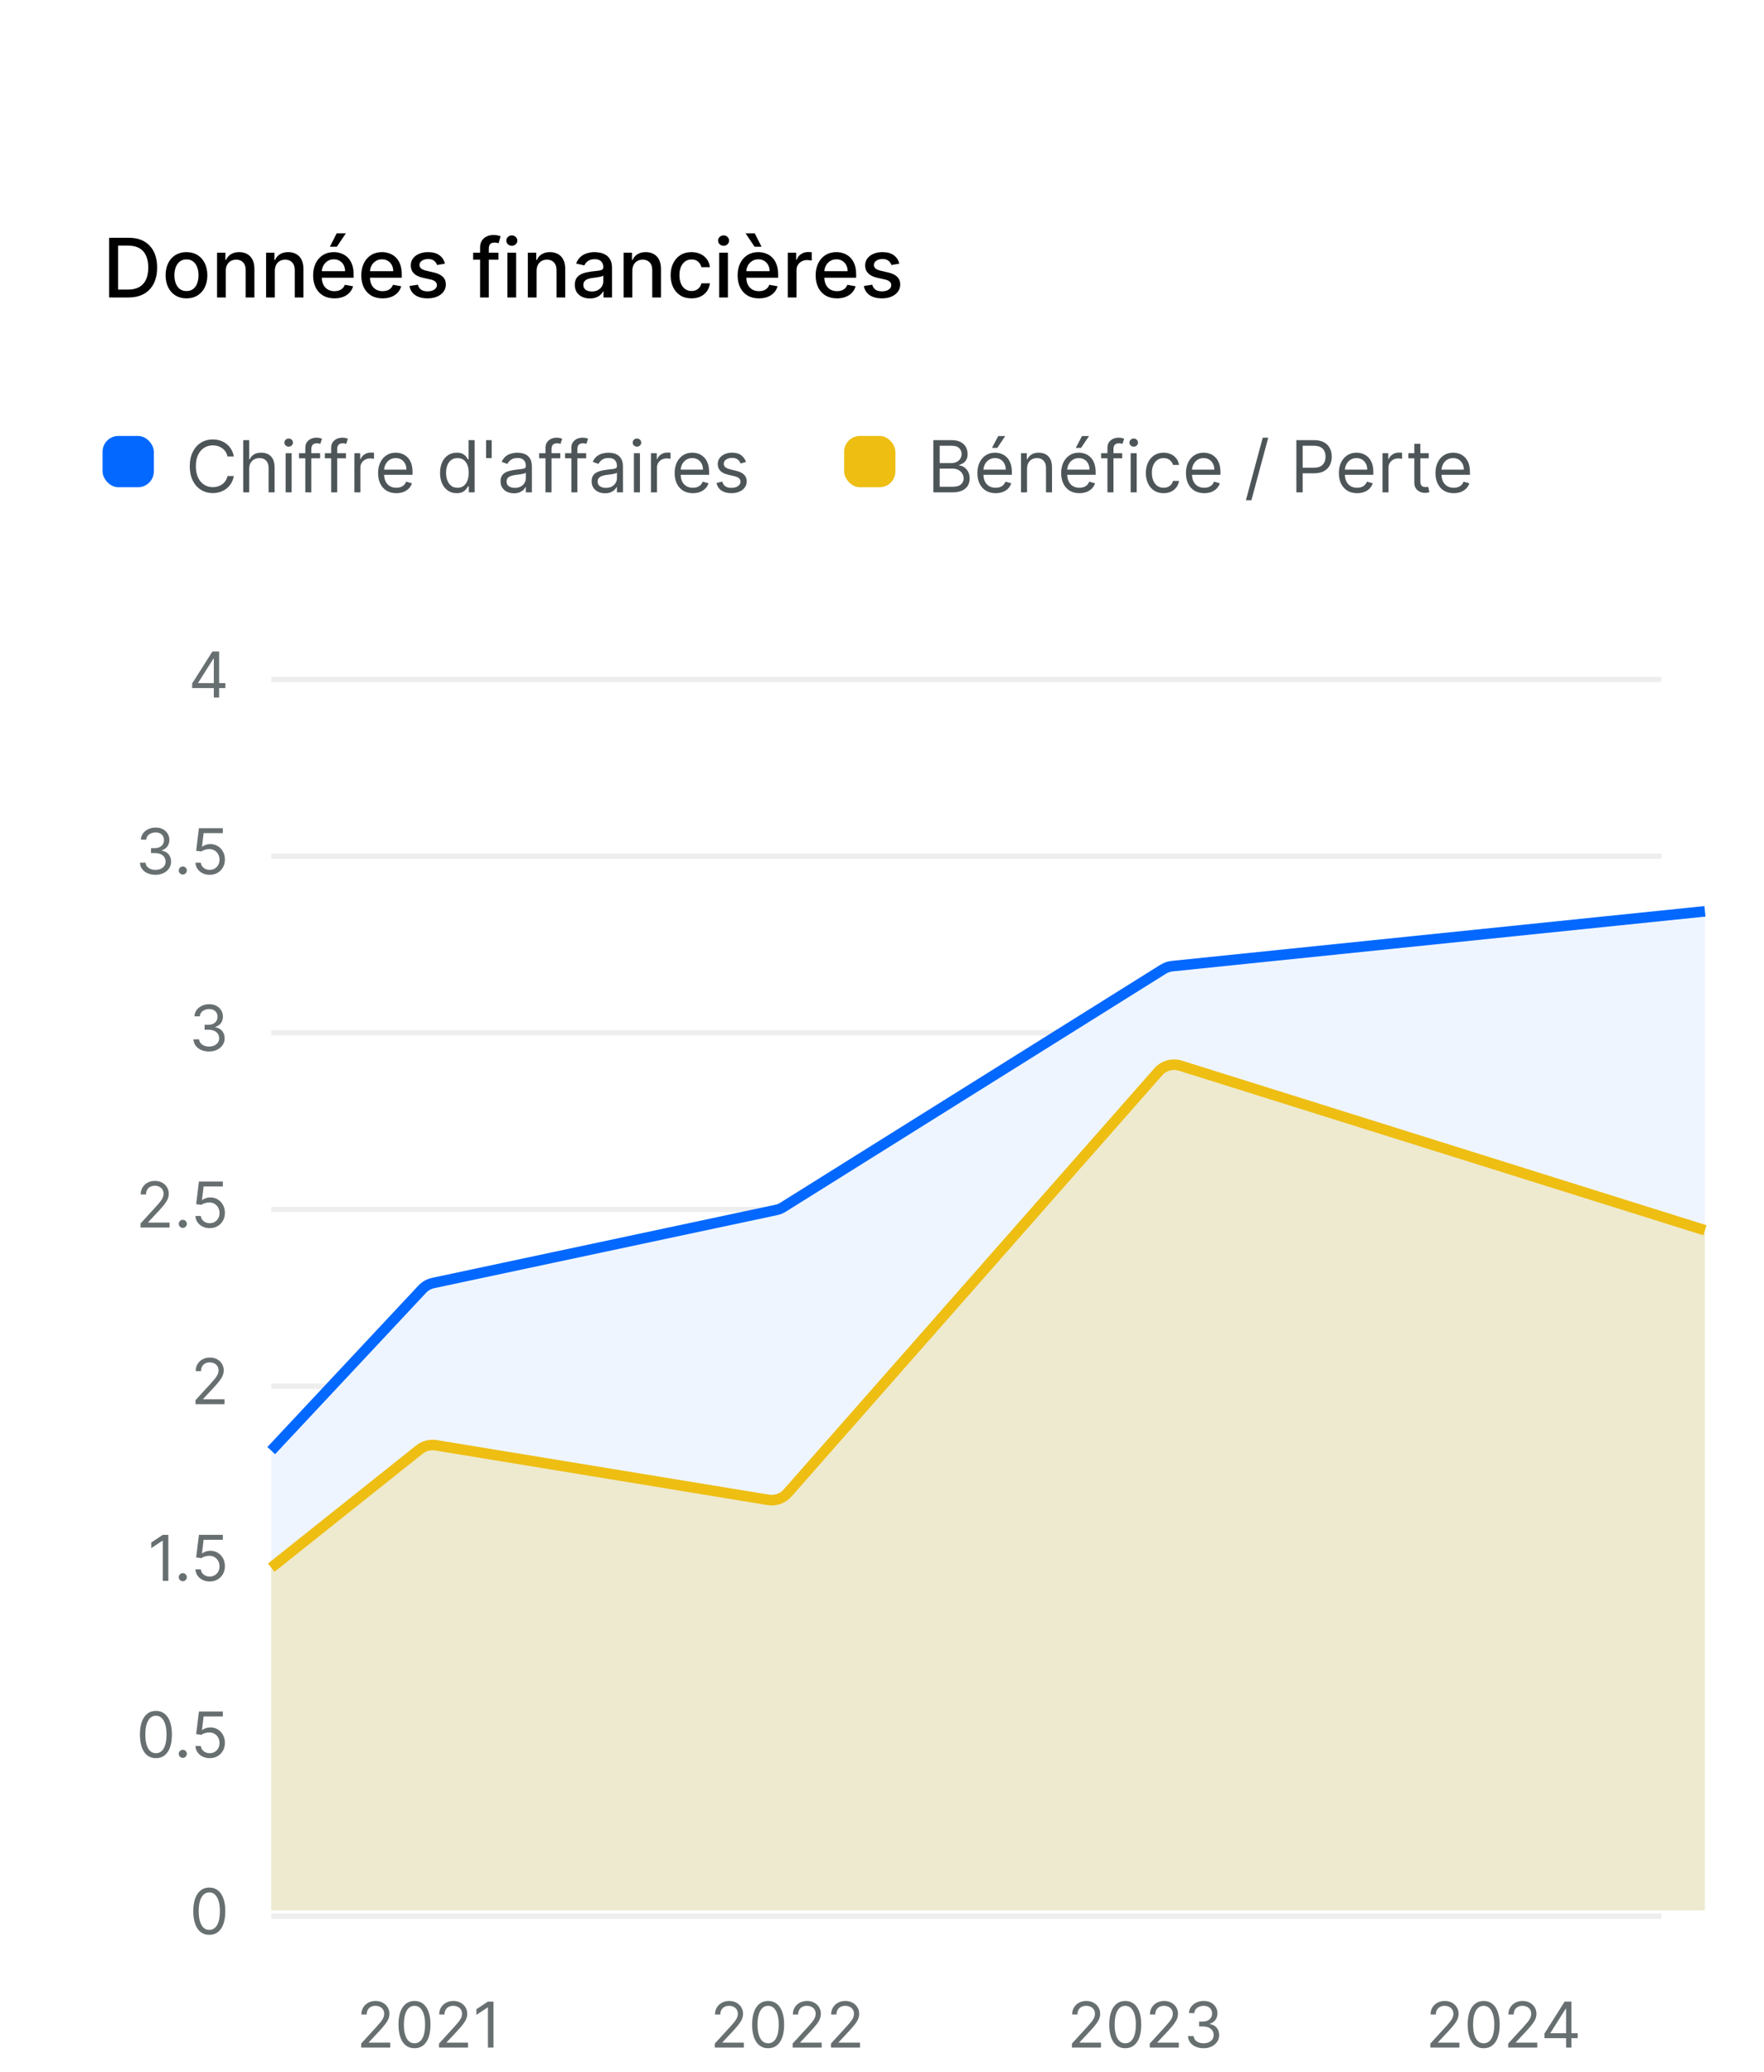 <svg width="172" height="202" viewBox="0 0 172 202" fill="none" xmlns="http://www.w3.org/2000/svg">
<g filter="url(#filter0_dd_1332_67246)">
<rect width="172" height="202" rx="4" fill="white"/>
<path d="M12.523 19H10.639V13.182H12.582C13.152 13.182 13.642 13.298 14.051 13.531C14.46 13.762 14.774 14.095 14.992 14.528C15.211 14.96 15.321 15.478 15.321 16.082C15.321 16.688 15.21 17.209 14.989 17.645C14.769 18.081 14.451 18.416 14.034 18.651C13.617 18.884 13.114 19 12.523 19ZM11.517 18.233H12.474C12.918 18.233 13.286 18.15 13.579 17.983C13.873 17.814 14.093 17.571 14.239 17.253C14.384 16.933 14.457 16.543 14.457 16.082C14.457 15.626 14.384 15.239 14.239 14.921C14.095 14.602 13.88 14.361 13.594 14.196C13.308 14.031 12.953 13.949 12.528 13.949H11.517V18.233ZM18.183 19.088C17.773 19.088 17.416 18.994 17.111 18.807C16.807 18.619 16.57 18.357 16.401 18.02C16.233 17.683 16.148 17.289 16.148 16.838C16.148 16.385 16.233 15.99 16.401 15.651C16.57 15.312 16.807 15.048 17.111 14.861C17.416 14.673 17.773 14.579 18.183 14.579C18.592 14.579 18.949 14.673 19.254 14.861C19.558 15.048 19.795 15.312 19.964 15.651C20.132 15.99 20.217 16.385 20.217 16.838C20.217 17.289 20.132 17.683 19.964 18.02C19.795 18.357 19.558 18.619 19.254 18.807C18.949 18.994 18.592 19.088 18.183 19.088ZM18.185 18.375C18.451 18.375 18.67 18.305 18.845 18.165C19.019 18.025 19.148 17.838 19.231 17.605C19.316 17.372 19.359 17.116 19.359 16.835C19.359 16.557 19.316 16.301 19.231 16.068C19.148 15.833 19.019 15.645 18.845 15.503C18.67 15.361 18.451 15.29 18.185 15.29C17.918 15.29 17.697 15.361 17.521 15.503C17.346 15.645 17.217 15.833 17.131 16.068C17.048 16.301 17.006 16.557 17.006 16.835C17.006 17.116 17.048 17.372 17.131 17.605C17.217 17.838 17.346 18.025 17.521 18.165C17.697 18.305 17.918 18.375 18.185 18.375ZM22.014 16.409V19H21.165V14.636H21.98V15.347H22.034C22.134 15.116 22.292 14.93 22.506 14.79C22.722 14.65 22.993 14.579 23.321 14.579C23.618 14.579 23.879 14.642 24.102 14.767C24.326 14.89 24.499 15.074 24.622 15.318C24.745 15.562 24.807 15.865 24.807 16.224V19H23.957V16.327C23.957 16.01 23.875 15.763 23.71 15.585C23.546 15.405 23.319 15.315 23.031 15.315C22.834 15.315 22.659 15.358 22.506 15.443C22.354 15.528 22.234 15.653 22.145 15.818C22.058 15.981 22.014 16.178 22.014 16.409ZM26.796 16.409V19H25.946V14.636H26.761V15.347H26.815C26.916 15.116 27.073 14.93 27.287 14.79C27.503 14.65 27.775 14.579 28.102 14.579C28.4 14.579 28.66 14.642 28.884 14.767C29.107 14.89 29.28 15.074 29.403 15.318C29.526 15.562 29.588 15.865 29.588 16.224V19H28.739V16.327C28.739 16.01 28.656 15.763 28.491 15.585C28.327 15.405 28.1 15.315 27.812 15.315C27.616 15.315 27.44 15.358 27.287 15.443C27.135 15.528 27.015 15.653 26.926 15.818C26.839 15.981 26.796 16.178 26.796 16.409ZM32.608 19.088C32.178 19.088 31.808 18.996 31.497 18.812C31.188 18.627 30.95 18.366 30.781 18.031C30.615 17.694 30.531 17.299 30.531 16.847C30.531 16.4 30.615 16.006 30.781 15.665C30.95 15.324 31.185 15.058 31.486 14.867C31.789 14.675 32.143 14.579 32.548 14.579C32.794 14.579 33.033 14.62 33.264 14.702C33.495 14.783 33.703 14.911 33.886 15.085C34.07 15.259 34.215 15.486 34.321 15.764C34.427 16.041 34.48 16.377 34.48 16.773V17.074H31.011V16.438H33.648C33.648 16.214 33.602 16.016 33.511 15.844C33.42 15.669 33.293 15.532 33.128 15.432C32.965 15.331 32.774 15.281 32.554 15.281C32.315 15.281 32.107 15.34 31.929 15.457C31.753 15.573 31.616 15.724 31.52 15.912C31.425 16.098 31.378 16.299 31.378 16.517V17.014C31.378 17.306 31.429 17.554 31.531 17.759C31.635 17.963 31.78 18.119 31.966 18.227C32.151 18.333 32.368 18.386 32.617 18.386C32.778 18.386 32.924 18.364 33.057 18.318C33.189 18.271 33.304 18.201 33.401 18.108C33.497 18.015 33.571 17.901 33.622 17.764L34.426 17.909C34.362 18.146 34.246 18.353 34.08 18.531C33.915 18.707 33.707 18.845 33.457 18.943C33.209 19.04 32.926 19.088 32.608 19.088ZM32.165 14.054L32.83 12.744H33.724L32.844 14.054H32.165ZM37.303 19.088C36.873 19.088 36.503 18.996 36.193 18.812C35.884 18.627 35.645 18.366 35.477 18.031C35.31 17.694 35.227 17.299 35.227 16.847C35.227 16.4 35.31 16.006 35.477 15.665C35.645 15.324 35.88 15.058 36.181 14.867C36.484 14.675 36.838 14.579 37.244 14.579C37.49 14.579 37.728 14.62 37.959 14.702C38.191 14.783 38.398 14.911 38.582 15.085C38.765 15.259 38.91 15.486 39.016 15.764C39.122 16.041 39.175 16.377 39.175 16.773V17.074H35.707V16.438H38.343C38.343 16.214 38.298 16.016 38.207 15.844C38.116 15.669 37.988 15.532 37.823 15.432C37.66 15.331 37.469 15.281 37.249 15.281C37.011 15.281 36.802 15.34 36.624 15.457C36.448 15.573 36.312 15.724 36.215 15.912C36.12 16.098 36.073 16.299 36.073 16.517V17.014C36.073 17.306 36.124 17.554 36.227 17.759C36.331 17.963 36.476 18.119 36.661 18.227C36.847 18.333 37.064 18.386 37.312 18.386C37.473 18.386 37.62 18.364 37.752 18.318C37.885 18.271 37.999 18.201 38.096 18.108C38.193 18.015 38.266 17.901 38.318 17.764L39.121 17.909C39.057 18.146 38.941 18.353 38.775 18.531C38.61 18.707 38.403 18.845 38.153 18.943C37.905 19.04 37.621 19.088 37.303 19.088ZM43.388 15.702L42.618 15.838C42.586 15.74 42.535 15.646 42.465 15.557C42.396 15.468 42.303 15.395 42.186 15.338C42.069 15.281 41.922 15.253 41.746 15.253C41.505 15.253 41.304 15.307 41.144 15.415C40.983 15.521 40.902 15.658 40.902 15.827C40.902 15.973 40.956 16.09 41.064 16.179C41.172 16.268 41.346 16.341 41.587 16.398L42.28 16.557C42.681 16.65 42.981 16.793 43.178 16.986C43.374 17.179 43.473 17.43 43.473 17.739C43.473 18 43.397 18.233 43.246 18.438C43.096 18.64 42.887 18.799 42.618 18.915C42.351 19.03 42.041 19.088 41.689 19.088C41.2 19.088 40.802 18.984 40.493 18.776C40.184 18.565 39.995 18.267 39.925 17.881L40.746 17.756C40.797 17.97 40.902 18.132 41.061 18.241C41.22 18.349 41.428 18.403 41.683 18.403C41.962 18.403 42.184 18.346 42.351 18.23C42.517 18.113 42.601 17.97 42.601 17.801C42.601 17.665 42.55 17.55 42.447 17.457C42.347 17.365 42.193 17.294 41.984 17.247L41.246 17.085C40.839 16.992 40.537 16.845 40.342 16.642C40.149 16.439 40.053 16.183 40.053 15.872C40.053 15.615 40.124 15.389 40.269 15.196C40.412 15.003 40.611 14.852 40.865 14.744C41.119 14.634 41.41 14.579 41.737 14.579C42.209 14.579 42.58 14.682 42.851 14.886C43.122 15.089 43.301 15.361 43.388 15.702ZM48.601 14.636V15.318H46.135V14.636H48.601ZM46.811 19V14.131C46.811 13.858 46.871 13.632 46.99 13.452C47.109 13.27 47.267 13.134 47.465 13.046C47.661 12.954 47.876 12.909 48.106 12.909C48.277 12.909 48.423 12.923 48.544 12.952C48.665 12.978 48.755 13.003 48.814 13.026L48.615 13.713C48.575 13.702 48.524 13.688 48.462 13.673C48.399 13.656 48.323 13.648 48.234 13.648C48.028 13.648 47.88 13.699 47.791 13.801C47.704 13.903 47.66 14.051 47.66 14.244V19H46.811ZM49.477 19V14.636H50.327V19H49.477ZM49.906 13.963C49.758 13.963 49.632 13.914 49.526 13.815C49.421 13.715 49.369 13.596 49.369 13.457C49.369 13.317 49.421 13.198 49.526 13.099C49.632 12.999 49.758 12.949 49.906 12.949C50.054 12.949 50.18 12.999 50.284 13.099C50.39 13.198 50.443 13.317 50.443 13.457C50.443 13.596 50.39 13.715 50.284 13.815C50.18 13.914 50.054 13.963 49.906 13.963ZM52.319 16.409V19H51.469V14.636H52.285V15.347H52.339C52.439 15.116 52.596 14.93 52.81 14.79C53.026 14.65 53.298 14.579 53.626 14.579C53.923 14.579 54.184 14.642 54.407 14.767C54.63 14.89 54.804 15.074 54.927 15.318C55.05 15.562 55.111 15.865 55.111 16.224V19H54.262V16.327C54.262 16.01 54.18 15.763 54.015 15.585C53.85 15.405 53.624 15.315 53.336 15.315C53.139 15.315 52.964 15.358 52.81 15.443C52.659 15.528 52.539 15.653 52.45 15.818C52.362 15.981 52.319 16.178 52.319 16.409ZM57.521 19.097C57.244 19.097 56.994 19.046 56.771 18.943C56.547 18.839 56.37 18.688 56.239 18.491C56.111 18.294 56.046 18.053 56.046 17.767C56.046 17.521 56.093 17.318 56.188 17.159C56.283 17 56.411 16.874 56.572 16.781C56.733 16.688 56.913 16.618 57.111 16.571C57.31 16.524 57.513 16.488 57.719 16.463C57.981 16.433 58.193 16.408 58.356 16.389C58.519 16.368 58.637 16.335 58.711 16.29C58.785 16.244 58.822 16.171 58.822 16.068V16.048C58.822 15.8 58.752 15.608 58.611 15.472C58.473 15.335 58.267 15.267 57.992 15.267C57.706 15.267 57.481 15.331 57.316 15.457C57.153 15.582 57.041 15.722 56.978 15.875L56.18 15.693C56.274 15.428 56.413 15.214 56.594 15.051C56.778 14.886 56.989 14.767 57.228 14.693C57.467 14.617 57.718 14.579 57.981 14.579C58.155 14.579 58.34 14.6 58.535 14.642C58.732 14.682 58.916 14.756 59.086 14.864C59.258 14.972 59.399 15.126 59.509 15.327C59.619 15.526 59.674 15.784 59.674 16.102V19H58.844V18.403H58.81C58.755 18.513 58.673 18.621 58.563 18.727C58.453 18.833 58.312 18.921 58.14 18.991C57.968 19.062 57.761 19.097 57.521 19.097ZM57.705 18.415C57.94 18.415 58.141 18.368 58.307 18.276C58.476 18.183 58.604 18.062 58.691 17.912C58.78 17.76 58.825 17.599 58.825 17.426V16.864C58.794 16.894 58.736 16.922 58.648 16.949C58.563 16.974 58.466 16.995 58.356 17.014C58.246 17.031 58.139 17.047 58.035 17.062C57.931 17.076 57.843 17.087 57.773 17.097C57.609 17.117 57.458 17.152 57.322 17.202C57.187 17.251 57.079 17.322 56.998 17.415C56.918 17.506 56.879 17.627 56.879 17.778C56.879 17.989 56.956 18.148 57.111 18.256C57.267 18.362 57.465 18.415 57.705 18.415ZM61.655 16.409V19H60.805V14.636H61.621V15.347H61.675C61.775 15.116 61.932 14.93 62.146 14.79C62.362 14.65 62.634 14.579 62.962 14.579C63.259 14.579 63.519 14.642 63.743 14.767C63.966 14.89 64.14 15.074 64.263 15.318C64.386 15.562 64.447 15.865 64.447 16.224V19H63.598V16.327C63.598 16.01 63.516 15.763 63.351 15.585C63.186 15.405 62.96 15.315 62.672 15.315C62.475 15.315 62.3 15.358 62.146 15.443C61.995 15.528 61.874 15.653 61.785 15.818C61.698 15.981 61.655 16.178 61.655 16.409ZM67.425 19.088C67.002 19.088 66.639 18.992 66.334 18.801C66.031 18.608 65.798 18.342 65.635 18.003C65.472 17.664 65.391 17.276 65.391 16.838C65.391 16.395 65.474 16.004 65.641 15.665C65.807 15.324 66.042 15.058 66.345 14.867C66.648 14.675 67.005 14.579 67.416 14.579C67.748 14.579 68.043 14.641 68.303 14.764C68.562 14.885 68.771 15.056 68.93 15.276C69.091 15.495 69.187 15.752 69.217 16.046H68.391C68.345 15.841 68.241 15.665 68.078 15.517C67.917 15.369 67.701 15.296 67.43 15.296C67.194 15.296 66.986 15.358 66.808 15.483C66.632 15.606 66.495 15.782 66.396 16.011C66.298 16.239 66.249 16.508 66.249 16.818C66.249 17.136 66.297 17.411 66.394 17.642C66.49 17.873 66.626 18.052 66.803 18.179C66.981 18.306 67.19 18.369 67.43 18.369C67.591 18.369 67.737 18.34 67.868 18.281C68.001 18.221 68.111 18.134 68.2 18.023C68.291 17.911 68.355 17.776 68.391 17.619H69.217C69.187 17.901 69.095 18.153 68.942 18.375C68.788 18.597 68.583 18.771 68.325 18.898C68.07 19.025 67.769 19.088 67.425 19.088ZM70.126 19V14.636H70.975V19H70.126ZM70.555 13.963C70.407 13.963 70.28 13.914 70.174 13.815C70.07 13.715 70.018 13.596 70.018 13.457C70.018 13.317 70.07 13.198 70.174 13.099C70.28 12.999 70.407 12.949 70.555 12.949C70.702 12.949 70.828 12.999 70.933 13.099C71.039 13.198 71.092 13.317 71.092 13.457C71.092 13.596 71.039 13.715 70.933 13.815C70.828 13.914 70.702 13.963 70.555 13.963ZM73.999 19.088C73.569 19.088 73.198 18.996 72.888 18.812C72.579 18.627 72.34 18.366 72.172 18.031C72.005 17.694 71.922 17.299 71.922 16.847C71.922 16.4 72.005 16.006 72.172 15.665C72.34 15.324 72.575 15.058 72.876 14.867C73.18 14.675 73.534 14.579 73.939 14.579C74.185 14.579 74.424 14.62 74.655 14.702C74.886 14.783 75.093 14.911 75.277 15.085C75.461 15.259 75.606 15.486 75.712 15.764C75.818 16.041 75.871 16.377 75.871 16.773V17.074H72.402V16.438H75.038C75.038 16.214 74.993 16.016 74.902 15.844C74.811 15.669 74.683 15.532 74.519 15.432C74.356 15.331 74.164 15.281 73.945 15.281C73.706 15.281 73.498 15.34 73.32 15.457C73.144 15.573 73.007 15.724 72.91 15.912C72.816 16.098 72.769 16.299 72.769 16.517V17.014C72.769 17.306 72.82 17.554 72.922 17.759C73.026 17.963 73.171 18.119 73.356 18.227C73.542 18.333 73.759 18.386 74.007 18.386C74.168 18.386 74.315 18.364 74.447 18.318C74.58 18.271 74.695 18.201 74.791 18.108C74.888 18.015 74.962 17.901 75.013 17.764L75.817 17.909C75.752 18.146 75.637 18.353 75.47 18.531C75.305 18.707 75.098 18.845 74.848 18.943C74.6 19.04 74.317 19.088 73.999 19.088ZM73.575 14.054L72.697 12.744H73.592L74.254 14.054H73.575ZM76.813 19V14.636H77.634V15.329H77.68C77.759 15.095 77.899 14.91 78.1 14.776C78.303 14.639 78.532 14.571 78.788 14.571C78.841 14.571 78.903 14.573 78.975 14.577C79.049 14.581 79.107 14.585 79.148 14.591V15.403C79.114 15.394 79.054 15.383 78.967 15.372C78.879 15.359 78.792 15.352 78.705 15.352C78.504 15.352 78.326 15.395 78.168 15.48C78.013 15.563 77.89 15.68 77.799 15.829C77.708 15.977 77.663 16.146 77.663 16.335V19H76.813ZM81.608 19.088C81.178 19.088 80.808 18.996 80.497 18.812C80.188 18.627 79.95 18.366 79.781 18.031C79.615 17.694 79.531 17.299 79.531 16.847C79.531 16.4 79.615 16.006 79.781 15.665C79.95 15.324 80.185 15.058 80.486 14.867C80.789 14.675 81.143 14.579 81.548 14.579C81.794 14.579 82.033 14.62 82.264 14.702C82.495 14.783 82.703 14.911 82.886 15.085C83.07 15.259 83.215 15.486 83.321 15.764C83.427 16.041 83.48 16.377 83.48 16.773V17.074H80.011V16.438H82.648C82.648 16.214 82.602 16.016 82.511 15.844C82.421 15.669 82.293 15.532 82.128 15.432C81.965 15.331 81.774 15.281 81.554 15.281C81.315 15.281 81.107 15.34 80.929 15.457C80.753 15.573 80.617 15.724 80.52 15.912C80.425 16.098 80.378 16.299 80.378 16.517V17.014C80.378 17.306 80.429 17.554 80.531 17.759C80.635 17.963 80.78 18.119 80.966 18.227C81.151 18.333 81.368 18.386 81.617 18.386C81.778 18.386 81.924 18.364 82.057 18.318C82.189 18.271 82.304 18.201 82.401 18.108C82.497 18.015 82.571 17.901 82.622 17.764L83.426 17.909C83.362 18.146 83.246 18.353 83.079 18.531C82.915 18.707 82.707 18.845 82.457 18.943C82.209 19.04 81.926 19.088 81.608 19.088ZM87.692 15.702L86.923 15.838C86.89 15.74 86.839 15.646 86.769 15.557C86.701 15.468 86.608 15.395 86.491 15.338C86.373 15.281 86.227 15.253 86.05 15.253C85.81 15.253 85.609 15.307 85.448 15.415C85.287 15.521 85.207 15.658 85.207 15.827C85.207 15.973 85.261 16.09 85.369 16.179C85.477 16.268 85.651 16.341 85.891 16.398L86.585 16.557C86.986 16.65 87.285 16.793 87.482 16.986C87.679 17.179 87.778 17.43 87.778 17.739C87.778 18 87.702 18.233 87.55 18.438C87.401 18.64 87.192 18.799 86.923 18.915C86.656 19.03 86.346 19.088 85.994 19.088C85.505 19.088 85.106 18.984 84.798 18.776C84.489 18.565 84.299 18.267 84.229 17.881L85.05 17.756C85.102 17.97 85.207 18.132 85.366 18.241C85.525 18.349 85.732 18.403 85.988 18.403C86.266 18.403 86.489 18.346 86.656 18.23C86.822 18.113 86.906 17.97 86.906 17.801C86.906 17.665 86.854 17.55 86.752 17.457C86.652 17.365 86.497 17.294 86.289 17.247L85.55 17.085C85.143 16.992 84.842 16.845 84.647 16.642C84.454 16.439 84.357 16.183 84.357 15.872C84.357 15.615 84.429 15.389 84.573 15.196C84.717 15.003 84.916 14.852 85.17 14.744C85.424 14.634 85.714 14.579 86.042 14.579C86.513 14.579 86.885 14.682 87.156 14.886C87.426 15.089 87.605 15.361 87.692 15.702Z" fill="black"/>
<rect x="10" y="32.5" width="5" height="5" rx="1.542" fill="#0368FF"/>
<path d="M22.797 34.5H22.181C22.144 34.323 22.08 34.167 21.989 34.033C21.9 33.898 21.79 33.786 21.661 33.695C21.533 33.602 21.392 33.532 21.236 33.486C21.08 33.439 20.918 33.416 20.749 33.416C20.441 33.416 20.161 33.494 19.911 33.65C19.663 33.806 19.464 34.035 19.317 34.338C19.171 34.642 19.098 35.014 19.098 35.455C19.098 35.895 19.171 36.267 19.317 36.571C19.464 36.874 19.663 37.103 19.911 37.259C20.161 37.415 20.441 37.493 20.749 37.493C20.918 37.493 21.08 37.47 21.236 37.423C21.392 37.377 21.533 37.308 21.661 37.217C21.79 37.124 21.9 37.011 21.989 36.876C22.08 36.74 22.144 36.585 22.181 36.409H22.797C22.751 36.669 22.666 36.902 22.544 37.108C22.421 37.313 22.268 37.488 22.086 37.632C21.904 37.775 21.699 37.883 21.472 37.958C21.247 38.032 21.006 38.07 20.749 38.07C20.315 38.07 19.928 37.964 19.59 37.751C19.252 37.539 18.986 37.238 18.792 36.847C18.599 36.456 18.502 35.992 18.502 35.455C18.502 34.918 18.599 34.454 18.792 34.062C18.986 33.671 19.252 33.37 19.59 33.158C19.928 32.946 20.315 32.84 20.749 32.84C21.006 32.84 21.247 32.877 21.472 32.951C21.699 33.026 21.904 33.135 22.086 33.279C22.268 33.422 22.421 33.596 22.544 33.801C22.666 34.005 22.751 34.238 22.797 34.5ZM24.3 35.703V38H23.714V32.909H24.3V34.778H24.35C24.439 34.581 24.574 34.425 24.753 34.309C24.933 34.191 25.174 34.132 25.474 34.132C25.734 34.132 25.962 34.184 26.157 34.289C26.353 34.392 26.504 34.55 26.612 34.764C26.721 34.976 26.776 35.246 26.776 35.574V38H26.189V35.614C26.189 35.31 26.111 35.076 25.953 34.91C25.798 34.743 25.581 34.659 25.305 34.659C25.112 34.659 24.94 34.7 24.788 34.781C24.637 34.862 24.517 34.981 24.43 35.136C24.343 35.292 24.3 35.481 24.3 35.703ZM27.849 38V34.182H28.436V38H27.849ZM28.148 33.545C28.033 33.545 27.935 33.507 27.852 33.429C27.771 33.351 27.73 33.257 27.73 33.148C27.73 33.038 27.771 32.945 27.852 32.867C27.935 32.789 28.033 32.75 28.148 32.75C28.262 32.75 28.36 32.789 28.441 32.867C28.524 32.945 28.565 33.038 28.565 33.148C28.565 33.257 28.524 33.351 28.441 33.429C28.36 33.507 28.262 33.545 28.148 33.545ZM31.211 34.182V34.679H29.153V34.182H31.211ZM29.769 38V33.655C29.769 33.436 29.82 33.254 29.923 33.108C30.026 32.962 30.159 32.853 30.323 32.78C30.488 32.707 30.661 32.67 30.843 32.67C30.987 32.67 31.105 32.682 31.196 32.705C31.287 32.728 31.355 32.75 31.4 32.77L31.231 33.277C31.201 33.267 31.16 33.255 31.106 33.24C31.055 33.225 30.987 33.217 30.903 33.217C30.709 33.217 30.569 33.266 30.483 33.364C30.398 33.462 30.356 33.605 30.356 33.794V38H29.769ZM33.733 34.182V34.679H31.675V34.182H33.733ZM32.291 38V33.655C32.291 33.436 32.343 33.254 32.446 33.108C32.548 32.962 32.682 32.853 32.846 32.78C33.01 32.707 33.183 32.67 33.365 32.67C33.51 32.67 33.627 32.682 33.718 32.705C33.809 32.728 33.877 32.75 33.922 32.77L33.753 33.277C33.723 33.267 33.682 33.255 33.629 33.24C33.578 33.225 33.51 33.217 33.425 33.217C33.231 33.217 33.091 33.266 33.005 33.364C32.92 33.462 32.878 33.605 32.878 33.794V38H32.291ZM34.556 38V34.182H35.122V34.758H35.162C35.232 34.57 35.358 34.416 35.54 34.299C35.722 34.181 35.928 34.122 36.156 34.122C36.199 34.122 36.253 34.123 36.318 34.125C36.383 34.126 36.431 34.129 36.465 34.132V34.729C36.445 34.724 36.399 34.716 36.328 34.706C36.258 34.695 36.184 34.689 36.107 34.689C35.921 34.689 35.755 34.728 35.609 34.806C35.465 34.882 35.351 34.988 35.266 35.124C35.184 35.258 35.142 35.411 35.142 35.584V38H34.556ZM38.645 38.08C38.277 38.08 37.959 37.998 37.693 37.836C37.427 37.672 37.223 37.443 37.079 37.15C36.936 36.855 36.865 36.512 36.865 36.121C36.865 35.73 36.936 35.385 37.079 35.087C37.223 34.787 37.423 34.553 37.68 34.386C37.939 34.217 38.24 34.132 38.585 34.132C38.784 34.132 38.98 34.165 39.174 34.231C39.368 34.298 39.544 34.406 39.704 34.555C39.863 34.702 39.989 34.898 40.084 35.141C40.178 35.385 40.226 35.685 40.226 36.041V36.29H37.282V35.783H39.629C39.629 35.567 39.586 35.375 39.5 35.206C39.415 35.037 39.294 34.904 39.137 34.806C38.981 34.708 38.797 34.659 38.585 34.659C38.351 34.659 38.149 34.717 37.978 34.833C37.809 34.947 37.679 35.097 37.588 35.281C37.497 35.465 37.451 35.662 37.451 35.872V36.21C37.451 36.499 37.501 36.743 37.601 36.944C37.702 37.142 37.842 37.294 38.021 37.398C38.2 37.501 38.408 37.553 38.645 37.553C38.799 37.553 38.938 37.531 39.062 37.488C39.188 37.443 39.297 37.377 39.388 37.289C39.479 37.2 39.549 37.089 39.599 36.956L40.166 37.115C40.106 37.307 40.006 37.476 39.865 37.622C39.724 37.766 39.55 37.879 39.343 37.96C39.136 38.04 38.903 38.08 38.645 38.08ZM44.529 38.08C44.21 38.08 43.929 37.999 43.686 37.838C43.442 37.676 43.252 37.447 43.114 37.152C42.977 36.856 42.908 36.505 42.908 36.101C42.908 35.7 42.977 35.352 43.114 35.057C43.252 34.762 43.443 34.534 43.688 34.373C43.934 34.212 44.217 34.132 44.538 34.132C44.787 34.132 44.983 34.173 45.128 34.256C45.273 34.338 45.384 34.43 45.461 34.535C45.539 34.638 45.599 34.722 45.642 34.788H45.692V32.909H46.279V38H45.712V37.413H45.642C45.599 37.483 45.538 37.571 45.458 37.677C45.379 37.781 45.265 37.875 45.118 37.958C44.97 38.039 44.774 38.08 44.529 38.08ZM44.608 37.553C44.843 37.553 45.042 37.491 45.205 37.369C45.367 37.244 45.49 37.073 45.575 36.854C45.66 36.634 45.702 36.379 45.702 36.091C45.702 35.806 45.66 35.556 45.578 35.343C45.495 35.127 45.372 34.96 45.21 34.841C45.047 34.72 44.847 34.659 44.608 34.659C44.359 34.659 44.152 34.723 43.987 34.85C43.822 34.976 43.699 35.148 43.616 35.365C43.535 35.581 43.494 35.822 43.494 36.091C43.494 36.363 43.536 36.61 43.619 36.832C43.703 37.052 43.828 37.228 43.992 37.359C44.157 37.488 44.363 37.553 44.608 37.553ZM47.941 32.909V34.659H47.395V32.909H47.941ZM50.11 38.09C49.868 38.09 49.648 38.044 49.451 37.953C49.254 37.86 49.097 37.727 48.981 37.553C48.865 37.377 48.807 37.165 48.807 36.916C48.807 36.697 48.85 36.52 48.936 36.384C49.023 36.247 49.138 36.139 49.282 36.061C49.426 35.983 49.585 35.925 49.759 35.887C49.935 35.847 50.111 35.816 50.289 35.793C50.521 35.763 50.709 35.74 50.853 35.725C50.999 35.709 51.105 35.682 51.171 35.644C51.239 35.605 51.273 35.539 51.273 35.445V35.425C51.273 35.179 51.206 34.989 51.072 34.853C50.939 34.717 50.738 34.649 50.468 34.649C50.188 34.649 49.968 34.711 49.809 34.833C49.65 34.956 49.538 35.087 49.473 35.226L48.916 35.027C49.016 34.795 49.149 34.614 49.314 34.485C49.482 34.354 49.664 34.263 49.861 34.212C50.06 34.159 50.256 34.132 50.448 34.132C50.57 34.132 50.711 34.147 50.87 34.177C51.031 34.205 51.186 34.264 51.335 34.353C51.486 34.443 51.611 34.578 51.711 34.758C51.81 34.939 51.86 35.181 51.86 35.484V38H51.273V37.483H51.243C51.203 37.566 51.137 37.654 51.044 37.749C50.952 37.843 50.828 37.924 50.674 37.99C50.52 38.056 50.332 38.09 50.11 38.09ZM50.199 37.562C50.431 37.562 50.627 37.517 50.786 37.426C50.947 37.335 51.068 37.217 51.149 37.073C51.232 36.929 51.273 36.777 51.273 36.618V36.081C51.248 36.111 51.194 36.138 51.109 36.163C51.026 36.186 50.93 36.207 50.821 36.225C50.713 36.242 50.608 36.257 50.505 36.27C50.404 36.282 50.322 36.291 50.259 36.3C50.106 36.32 49.964 36.352 49.831 36.397C49.7 36.44 49.594 36.505 49.513 36.593C49.434 36.679 49.394 36.797 49.394 36.946C49.394 37.15 49.469 37.304 49.62 37.408C49.773 37.511 49.966 37.562 50.199 37.562ZM54.631 34.182V34.679H52.572V34.182H54.631ZM53.189 38V33.655C53.189 33.436 53.24 33.254 53.343 33.108C53.446 32.962 53.579 32.853 53.743 32.78C53.907 32.707 54.081 32.67 54.263 32.67C54.407 32.67 54.525 32.682 54.616 32.705C54.707 32.728 54.775 32.75 54.82 32.77L54.651 33.277C54.621 33.267 54.579 33.255 54.526 33.24C54.475 33.225 54.407 33.217 54.322 33.217C54.129 33.217 53.989 33.266 53.902 33.364C53.818 33.462 53.776 33.605 53.776 33.794V38H53.189ZM57.153 34.182V34.679H55.095V34.182H57.153ZM55.712 38V33.655C55.712 33.436 55.763 33.254 55.866 33.108C55.968 32.962 56.102 32.853 56.266 32.78C56.43 32.707 56.603 32.67 56.785 32.67C56.929 32.67 57.047 32.682 57.138 32.705C57.23 32.728 57.297 32.75 57.342 32.77L57.173 33.277C57.143 33.267 57.102 33.255 57.049 33.24C56.998 33.225 56.929 33.217 56.845 33.217C56.651 33.217 56.511 33.266 56.425 33.364C56.34 33.462 56.298 33.605 56.298 33.794V38H55.712ZM58.99 38.09C58.748 38.09 58.528 38.044 58.331 37.953C58.134 37.86 57.977 37.727 57.861 37.553C57.745 37.377 57.687 37.165 57.687 36.916C57.687 36.697 57.73 36.52 57.816 36.384C57.903 36.247 58.018 36.139 58.162 36.061C58.306 35.983 58.465 35.925 58.639 35.887C58.815 35.847 58.991 35.816 59.169 35.793C59.401 35.763 59.589 35.74 59.733 35.725C59.879 35.709 59.985 35.682 60.051 35.644C60.119 35.605 60.153 35.539 60.153 35.445V35.425C60.153 35.179 60.086 34.989 59.952 34.853C59.819 34.717 59.618 34.649 59.348 34.649C59.068 34.649 58.848 34.711 58.689 34.833C58.53 34.956 58.418 35.087 58.353 35.226L57.796 35.027C57.896 34.795 58.028 34.614 58.194 34.485C58.361 34.354 58.544 34.263 58.741 34.212C58.94 34.159 59.135 34.132 59.328 34.132C59.45 34.132 59.591 34.147 59.75 34.177C59.911 34.205 60.066 34.264 60.215 34.353C60.366 34.443 60.491 34.578 60.59 34.758C60.69 34.939 60.74 35.181 60.74 35.484V38H60.153V37.483H60.123C60.083 37.566 60.017 37.654 59.924 37.749C59.831 37.843 59.708 37.924 59.554 37.99C59.4 38.056 59.212 38.09 58.99 38.09ZM59.079 37.562C59.311 37.562 59.507 37.517 59.666 37.426C59.827 37.335 59.947 37.217 60.029 37.073C60.111 36.929 60.153 36.777 60.153 36.618V36.081C60.128 36.111 60.073 36.138 59.989 36.163C59.906 36.186 59.81 36.207 59.701 36.225C59.593 36.242 59.488 36.257 59.385 36.27C59.284 36.282 59.202 36.291 59.139 36.3C58.986 36.32 58.844 36.352 58.711 36.397C58.58 36.44 58.474 36.505 58.393 36.593C58.313 36.679 58.274 36.797 58.274 36.946C58.274 37.15 58.349 37.304 58.5 37.408C58.652 37.511 58.845 37.562 59.079 37.562ZM61.81 38V34.182H62.397V38H61.81ZM62.109 33.545C61.994 33.545 61.896 33.507 61.813 33.429C61.732 33.351 61.691 33.257 61.691 33.148C61.691 33.038 61.732 32.945 61.813 32.867C61.896 32.789 61.994 32.75 62.109 32.75C62.223 32.75 62.321 32.789 62.402 32.867C62.485 32.945 62.526 33.038 62.526 33.148C62.526 33.257 62.485 33.351 62.402 33.429C62.321 33.507 62.223 33.545 62.109 33.545ZM63.471 38V34.182H64.038V34.758H64.078C64.148 34.57 64.274 34.416 64.456 34.299C64.638 34.181 64.844 34.122 65.072 34.122C65.115 34.122 65.169 34.123 65.234 34.125C65.299 34.126 65.347 34.129 65.381 34.132V34.729C65.361 34.724 65.315 34.716 65.244 34.706C65.174 34.695 65.1 34.689 65.023 34.689C64.837 34.689 64.671 34.728 64.525 34.806C64.381 34.882 64.267 34.988 64.182 35.124C64.1 35.258 64.058 35.411 64.058 35.584V38H63.471ZM67.561 38.08C67.193 38.08 66.875 37.998 66.609 37.836C66.343 37.672 66.139 37.443 65.995 37.15C65.852 36.855 65.781 36.512 65.781 36.121C65.781 35.73 65.852 35.385 65.995 35.087C66.139 34.787 66.339 34.553 66.596 34.386C66.855 34.217 67.156 34.132 67.501 34.132C67.7 34.132 67.896 34.165 68.09 34.231C68.284 34.298 68.46 34.406 68.62 34.555C68.779 34.702 68.906 34.898 69 35.141C69.094 35.385 69.142 35.685 69.142 36.041V36.29H66.198V35.783H68.545C68.545 35.567 68.502 35.375 68.416 35.206C68.331 35.037 68.21 34.904 68.053 34.806C67.897 34.708 67.713 34.659 67.501 34.659C67.267 34.659 67.065 34.717 66.894 34.833C66.725 34.947 66.595 35.097 66.504 35.281C66.413 35.465 66.368 35.662 66.368 35.872V36.21C66.368 36.499 66.417 36.743 66.517 36.944C66.618 37.142 66.758 37.294 66.937 37.398C67.116 37.501 67.324 37.553 67.561 37.553C67.715 37.553 67.854 37.531 67.978 37.488C68.104 37.443 68.213 37.377 68.304 37.289C68.395 37.2 68.466 37.089 68.515 36.956L69.082 37.115C69.022 37.307 68.922 37.476 68.781 37.622C68.64 37.766 68.466 37.879 68.259 37.96C68.052 38.04 67.819 38.08 67.561 38.08ZM72.739 35.037L72.212 35.186C72.178 35.098 72.129 35.013 72.065 34.93C72.002 34.846 71.916 34.776 71.806 34.721C71.697 34.666 71.557 34.639 71.386 34.639C71.153 34.639 70.958 34.693 70.802 34.801C70.648 34.907 70.571 35.042 70.571 35.206C70.571 35.352 70.624 35.467 70.73 35.551C70.836 35.636 71.002 35.706 71.227 35.763L71.794 35.902C72.135 35.985 72.39 36.112 72.557 36.282C72.725 36.451 72.808 36.669 72.808 36.936C72.808 37.155 72.745 37.35 72.619 37.523C72.495 37.695 72.321 37.831 72.097 37.93C71.874 38.03 71.613 38.08 71.317 38.08C70.927 38.08 70.605 37.995 70.35 37.826C70.094 37.657 69.933 37.41 69.865 37.085L70.422 36.946C70.475 37.151 70.575 37.306 70.723 37.408C70.872 37.511 71.066 37.562 71.307 37.562C71.58 37.562 71.797 37.505 71.958 37.389C72.12 37.271 72.202 37.13 72.202 36.966C72.202 36.833 72.155 36.722 72.062 36.633C71.97 36.542 71.827 36.474 71.635 36.429L70.999 36.28C70.649 36.197 70.392 36.069 70.228 35.895C70.066 35.719 69.984 35.499 69.984 35.236C69.984 35.02 70.045 34.83 70.166 34.664C70.288 34.498 70.455 34.368 70.665 34.274C70.877 34.179 71.118 34.132 71.386 34.132C71.764 34.132 72.061 34.215 72.276 34.381C72.493 34.546 72.647 34.765 72.739 35.037Z" fill="#4D5558"/>
<rect x="82.307" y="32.5" width="5" height="5" rx="1.542" fill="#EEBE13"/>
<path d="M91.007 38V32.909H92.787C93.142 32.909 93.434 32.97 93.664 33.093C93.895 33.214 94.066 33.377 94.179 33.583C94.292 33.787 94.348 34.013 94.348 34.261C94.348 34.48 94.309 34.661 94.231 34.803C94.155 34.946 94.054 35.059 93.928 35.141C93.804 35.224 93.669 35.285 93.523 35.325V35.375C93.678 35.385 93.835 35.44 93.993 35.539C94.15 35.639 94.282 35.781 94.388 35.967C94.494 36.152 94.547 36.379 94.547 36.648C94.547 36.903 94.489 37.133 94.373 37.336C94.257 37.54 94.074 37.702 93.823 37.821C93.573 37.94 93.248 38 92.847 38H91.007ZM91.624 37.453H92.847C93.249 37.453 93.535 37.375 93.704 37.219C93.875 37.062 93.96 36.871 93.96 36.648C93.96 36.475 93.916 36.316 93.829 36.17C93.741 36.023 93.615 35.905 93.453 35.818C93.291 35.728 93.099 35.683 92.876 35.683H91.624V37.453ZM91.624 35.146H92.767C92.953 35.146 93.12 35.11 93.269 35.037C93.42 34.964 93.539 34.861 93.627 34.729C93.717 34.596 93.761 34.44 93.761 34.261C93.761 34.038 93.683 33.848 93.528 33.692C93.372 33.535 93.125 33.456 92.787 33.456H91.624V35.146ZM97.081 38.08C96.713 38.08 96.396 37.998 96.129 37.836C95.864 37.672 95.659 37.443 95.515 37.15C95.373 36.855 95.301 36.512 95.301 36.121C95.301 35.73 95.373 35.385 95.515 35.087C95.659 34.787 95.86 34.553 96.117 34.386C96.375 34.217 96.677 34.132 97.022 34.132C97.22 34.132 97.417 34.165 97.611 34.231C97.805 34.298 97.981 34.406 98.14 34.555C98.299 34.702 98.426 34.898 98.52 35.141C98.615 35.385 98.662 35.685 98.662 36.041V36.29H95.719V35.783H98.066C98.066 35.567 98.022 35.375 97.936 35.206C97.852 35.037 97.731 34.904 97.573 34.806C97.418 34.708 97.234 34.659 97.022 34.659C96.788 34.659 96.586 34.717 96.415 34.833C96.246 34.947 96.116 35.097 96.025 35.281C95.933 35.465 95.888 35.662 95.888 35.872V36.21C95.888 36.499 95.938 36.743 96.037 36.944C96.138 37.142 96.278 37.294 96.457 37.398C96.636 37.501 96.844 37.553 97.081 37.553C97.235 37.553 97.374 37.531 97.499 37.488C97.625 37.443 97.733 37.377 97.824 37.289C97.915 37.2 97.986 37.089 98.036 36.956L98.603 37.115C98.543 37.307 98.442 37.476 98.302 37.622C98.161 37.766 97.987 37.879 97.78 37.96C97.573 38.04 97.34 38.08 97.081 38.08ZM96.723 33.665L97.33 32.511H98.016L97.24 33.665H96.723ZM100.141 35.703V38H99.555V34.182H100.121V34.778H100.171C100.26 34.584 100.396 34.429 100.579 34.311C100.761 34.192 100.996 34.132 101.285 34.132C101.543 34.132 101.769 34.185 101.963 34.291C102.157 34.396 102.308 34.555 102.416 34.769C102.523 34.981 102.577 35.249 102.577 35.574V38H101.991V35.614C101.991 35.314 101.913 35.08 101.757 34.913C101.601 34.744 101.387 34.659 101.116 34.659C100.928 34.659 100.761 34.7 100.613 34.781C100.468 34.862 100.352 34.981 100.268 35.136C100.183 35.292 100.141 35.481 100.141 35.703ZM105.25 38.08C104.882 38.08 104.565 37.998 104.298 37.836C104.033 37.672 103.828 37.443 103.684 37.15C103.542 36.855 103.47 36.512 103.47 36.121C103.47 35.73 103.542 35.385 103.684 35.087C103.828 34.787 104.029 34.553 104.286 34.386C104.544 34.217 104.846 34.132 105.19 34.132C105.389 34.132 105.586 34.165 105.78 34.231C105.973 34.298 106.15 34.406 106.309 34.555C106.468 34.702 106.595 34.898 106.689 35.141C106.784 35.385 106.831 35.685 106.831 36.041V36.29H103.888V35.783H106.234C106.234 35.567 106.191 35.375 106.105 35.206C106.021 35.037 105.9 34.904 105.742 34.806C105.586 34.708 105.403 34.659 105.19 34.659C104.957 34.659 104.755 34.717 104.584 34.833C104.415 34.947 104.285 35.097 104.194 35.281C104.102 35.465 104.057 35.662 104.057 35.872V36.21C104.057 36.499 104.107 36.743 104.206 36.944C104.307 37.142 104.447 37.294 104.626 37.398C104.805 37.501 105.013 37.553 105.25 37.553C105.404 37.553 105.543 37.531 105.668 37.488C105.794 37.443 105.902 37.377 105.993 37.289C106.084 37.2 106.155 37.089 106.205 36.956L106.771 37.115C106.712 37.307 106.611 37.476 106.471 37.622C106.33 37.766 106.156 37.879 105.949 37.96C105.741 38.04 105.509 38.08 105.25 38.08ZM104.892 33.665L105.499 32.511H106.185L105.409 33.665H104.892ZM109.424 34.182V34.679H107.366V34.182H109.424ZM107.982 38V33.655C107.982 33.436 108.033 33.254 108.136 33.108C108.239 32.962 108.372 32.853 108.536 32.78C108.7 32.707 108.874 32.67 109.056 32.67C109.2 32.67 109.318 32.682 109.409 32.705C109.5 32.728 109.568 32.75 109.613 32.77L109.444 33.277C109.414 33.267 109.372 33.255 109.319 33.24C109.268 33.225 109.2 33.217 109.116 33.217C108.922 33.217 108.782 33.266 108.695 33.364C108.611 33.462 108.569 33.605 108.569 33.794V38H107.982ZM110.246 38V34.182H110.833V38H110.246ZM110.544 33.545C110.43 33.545 110.331 33.507 110.248 33.429C110.167 33.351 110.127 33.257 110.127 33.148C110.127 33.038 110.167 32.945 110.248 32.867C110.331 32.789 110.43 32.75 110.544 32.75C110.659 32.75 110.756 32.789 110.838 32.867C110.92 32.945 110.962 33.038 110.962 33.148C110.962 33.257 110.92 33.351 110.838 33.429C110.756 33.507 110.659 33.545 110.544 33.545ZM113.458 38.08C113.1 38.08 112.792 37.995 112.533 37.826C112.275 37.657 112.076 37.424 111.937 37.127C111.798 36.831 111.728 36.492 111.728 36.111C111.728 35.723 111.799 35.381 111.942 35.084C112.086 34.786 112.287 34.553 112.543 34.386C112.802 34.217 113.104 34.132 113.448 34.132C113.717 34.132 113.959 34.182 114.174 34.281C114.39 34.381 114.566 34.52 114.704 34.699C114.841 34.878 114.926 35.087 114.96 35.325H114.373C114.328 35.151 114.229 34.997 114.075 34.863C113.922 34.727 113.717 34.659 113.458 34.659C113.229 34.659 113.029 34.719 112.857 34.838C112.686 34.956 112.553 35.122 112.456 35.338C112.362 35.551 112.315 35.803 112.315 36.091C112.315 36.386 112.361 36.643 112.454 36.861C112.548 37.08 112.681 37.25 112.852 37.371C113.024 37.492 113.226 37.553 113.458 37.553C113.611 37.553 113.749 37.526 113.873 37.473C113.998 37.42 114.103 37.344 114.189 37.244C114.275 37.145 114.336 37.026 114.373 36.886H114.96C114.926 37.112 114.844 37.315 114.714 37.495C114.584 37.674 114.413 37.817 114.199 37.923C113.987 38.027 113.74 38.08 113.458 38.08ZM117.418 38.08C117.05 38.08 116.733 37.998 116.466 37.836C116.201 37.672 115.996 37.443 115.852 37.15C115.709 36.855 115.638 36.512 115.638 36.121C115.638 35.73 115.709 35.385 115.852 35.087C115.996 34.787 116.197 34.553 116.454 34.386C116.712 34.217 117.014 34.132 117.358 34.132C117.557 34.132 117.754 34.165 117.948 34.231C118.141 34.298 118.318 34.406 118.477 34.555C118.636 34.702 118.763 34.898 118.857 35.141C118.952 35.385 118.999 35.685 118.999 36.041V36.29H116.056V35.783H118.402C118.402 35.567 118.359 35.375 118.273 35.206C118.189 35.037 118.068 34.904 117.91 34.806C117.754 34.708 117.571 34.659 117.358 34.659C117.125 34.659 116.923 34.717 116.752 34.833C116.583 34.947 116.453 35.097 116.362 35.281C116.27 35.465 116.225 35.662 116.225 35.872V36.21C116.225 36.499 116.275 36.743 116.374 36.944C116.475 37.142 116.615 37.294 116.794 37.398C116.973 37.501 117.181 37.553 117.418 37.553C117.572 37.553 117.711 37.531 117.836 37.488C117.962 37.443 118.07 37.377 118.161 37.289C118.252 37.2 118.323 37.089 118.373 36.956L118.939 37.115C118.88 37.307 118.779 37.476 118.639 37.622C118.498 37.766 118.324 37.879 118.117 37.96C117.909 38.04 117.677 38.08 117.418 38.08ZM123.66 32.67L122.019 38.766H121.482L123.123 32.67H123.66ZM126.404 38V32.909H128.124C128.523 32.909 128.85 32.981 129.103 33.125C129.358 33.268 129.547 33.461 129.67 33.705C129.793 33.948 129.854 34.22 129.854 34.52C129.854 34.82 129.793 35.092 129.67 35.338C129.549 35.583 129.362 35.779 129.108 35.924C128.855 36.069 128.53 36.141 128.134 36.141H126.901V35.594H128.114C128.387 35.594 128.607 35.547 128.773 35.452C128.938 35.358 129.058 35.23 129.133 35.069C129.209 34.907 129.247 34.724 129.247 34.52C129.247 34.316 129.209 34.134 129.133 33.973C129.058 33.812 128.937 33.686 128.77 33.595C128.603 33.502 128.381 33.456 128.104 33.456H127.02V38H126.404ZM132.327 38.08C131.959 38.08 131.642 37.998 131.375 37.836C131.11 37.672 130.905 37.443 130.761 37.15C130.619 36.855 130.547 36.512 130.547 36.121C130.547 35.73 130.619 35.385 130.761 35.087C130.905 34.787 131.106 34.553 131.363 34.386C131.621 34.217 131.923 34.132 132.268 34.132C132.466 34.132 132.663 34.165 132.857 34.231C133.051 34.298 133.227 34.406 133.386 34.555C133.545 34.702 133.672 34.898 133.767 35.141C133.861 35.385 133.908 35.685 133.908 36.041V36.29H130.965V35.783H133.312C133.312 35.567 133.269 35.375 133.182 35.206C133.098 35.037 132.977 34.904 132.819 34.806C132.664 34.708 132.48 34.659 132.268 34.659C132.034 34.659 131.832 34.717 131.661 34.833C131.492 34.947 131.362 35.097 131.271 35.281C131.18 35.465 131.134 35.662 131.134 35.872V36.21C131.134 36.499 131.184 36.743 131.283 36.944C131.384 37.142 131.524 37.294 131.703 37.398C131.882 37.501 132.09 37.553 132.327 37.553C132.481 37.553 132.621 37.531 132.745 37.488C132.871 37.443 132.979 37.377 133.07 37.289C133.162 37.2 133.232 37.089 133.282 36.956L133.849 37.115C133.789 37.307 133.689 37.476 133.548 37.622C133.407 37.766 133.233 37.879 133.026 37.96C132.819 38.04 132.586 38.08 132.327 38.08ZM134.801 38V34.182H135.367V34.758H135.407C135.477 34.57 135.603 34.416 135.785 34.299C135.967 34.181 136.173 34.122 136.401 34.122C136.445 34.122 136.498 34.123 136.563 34.125C136.628 34.126 136.677 34.129 136.71 34.132V34.729C136.69 34.724 136.644 34.716 136.573 34.706C136.503 34.695 136.43 34.689 136.352 34.689C136.166 34.689 136 34.728 135.855 34.806C135.71 34.882 135.596 34.988 135.512 35.124C135.429 35.258 135.387 35.411 135.387 35.584V38H134.801ZM139.305 34.182V34.679H137.326V34.182H139.305ZM137.903 33.267H138.49V36.906C138.49 37.072 138.514 37.196 138.562 37.279C138.611 37.36 138.674 37.415 138.751 37.443C138.828 37.47 138.91 37.483 138.997 37.483C139.061 37.483 139.114 37.48 139.156 37.473C139.197 37.465 139.23 37.458 139.255 37.453L139.374 37.98C139.335 37.995 139.279 38.01 139.208 38.025C139.137 38.041 139.046 38.05 138.937 38.05C138.771 38.05 138.609 38.014 138.45 37.943C138.292 37.872 138.161 37.763 138.057 37.617C137.954 37.471 137.903 37.287 137.903 37.065V33.267ZM141.747 38.08C141.379 38.08 141.062 37.998 140.795 37.836C140.53 37.672 140.325 37.443 140.181 37.15C140.039 36.855 139.967 36.512 139.967 36.121C139.967 35.73 140.039 35.385 140.181 35.087C140.325 34.787 140.526 34.553 140.783 34.386C141.041 34.217 141.343 34.132 141.688 34.132C141.886 34.132 142.083 34.165 142.277 34.231C142.471 34.298 142.647 34.406 142.806 34.555C142.965 34.702 143.092 34.898 143.186 35.141C143.281 35.385 143.328 35.685 143.328 36.041V36.29H140.385V35.783H142.732C142.732 35.567 142.688 35.375 142.602 35.206C142.518 35.037 142.397 34.904 142.239 34.806C142.084 34.708 141.9 34.659 141.688 34.659C141.454 34.659 141.252 34.717 141.081 34.833C140.912 34.947 140.782 35.097 140.691 35.281C140.6 35.465 140.554 35.662 140.554 35.872V36.21C140.554 36.499 140.604 36.743 140.703 36.944C140.804 37.142 140.944 37.294 141.123 37.398C141.302 37.501 141.51 37.553 141.747 37.553C141.901 37.553 142.04 37.531 142.165 37.488C142.291 37.443 142.399 37.377 142.49 37.289C142.582 37.2 142.652 37.089 142.702 36.956L143.268 37.115C143.209 37.307 143.109 37.476 142.968 37.622C142.827 37.766 142.653 37.879 142.446 37.96C142.239 38.04 142.006 38.08 141.747 38.08Z" fill="#4D5558"/>
<path d="M18.737 57.08V56.633L20.708 53.515H21.032V54.207H20.813L19.324 56.563V56.598H21.978V57.08H18.737ZM20.848 58V56.944V56.736V53.515H21.365V58H20.848Z" fill="#686F71"/>
<line x1="26.446" y1="56.243" x2="162" y2="56.243" stroke="#EEEEEF" stroke-width="0.514"/>
<path d="M15.166 75.285C14.877 75.285 14.619 75.235 14.393 75.136C14.168 75.037 13.989 74.899 13.856 74.722C13.725 74.544 13.653 74.337 13.642 74.102H14.194C14.205 74.247 14.255 74.372 14.342 74.477C14.43 74.581 14.545 74.661 14.686 74.718C14.828 74.775 14.985 74.803 15.157 74.803C15.35 74.803 15.521 74.769 15.67 74.702C15.819 74.635 15.935 74.542 16.02 74.422C16.105 74.302 16.147 74.164 16.147 74.006C16.147 73.841 16.106 73.696 16.024 73.57C15.943 73.443 15.823 73.344 15.665 73.272C15.508 73.201 15.315 73.165 15.087 73.165H14.728V72.683H15.087C15.265 72.683 15.421 72.651 15.556 72.587C15.692 72.522 15.797 72.432 15.873 72.315C15.951 72.198 15.989 72.061 15.989 71.903C15.989 71.751 15.956 71.619 15.889 71.507C15.822 71.395 15.727 71.307 15.604 71.244C15.483 71.181 15.34 71.15 15.175 71.15C15.02 71.15 14.874 71.178 14.737 71.235C14.601 71.291 14.49 71.372 14.404 71.478C14.318 71.584 14.271 71.711 14.264 71.86H13.738C13.747 71.624 13.818 71.419 13.95 71.242C14.083 71.064 14.257 70.925 14.472 70.826C14.688 70.727 14.925 70.677 15.184 70.677C15.461 70.677 15.699 70.733 15.898 70.846C16.096 70.957 16.249 71.103 16.355 71.286C16.462 71.468 16.515 71.665 16.515 71.877C16.515 72.13 16.449 72.345 16.316 72.523C16.184 72.701 16.006 72.825 15.779 72.893V72.928C16.062 72.975 16.284 73.096 16.443 73.29C16.602 73.483 16.681 73.721 16.681 74.006C16.681 74.25 16.615 74.469 16.482 74.663C16.351 74.856 16.171 75.007 15.944 75.118C15.716 75.23 15.457 75.285 15.166 75.285ZM17.824 75.259C17.716 75.259 17.623 75.22 17.546 75.143C17.469 75.065 17.43 74.972 17.43 74.865C17.43 74.756 17.469 74.664 17.546 74.586C17.623 74.509 17.716 74.47 17.824 74.47C17.932 74.47 18.025 74.509 18.102 74.586C18.18 74.664 18.218 74.756 18.218 74.865C18.218 74.936 18.2 75.002 18.164 75.062C18.129 75.121 18.081 75.17 18.021 75.206C17.963 75.241 17.897 75.259 17.824 75.259ZM20.449 75.285C20.192 75.285 19.96 75.234 19.754 75.132C19.548 75.029 19.383 74.889 19.259 74.711C19.135 74.533 19.067 74.33 19.056 74.102H19.581C19.602 74.305 19.694 74.473 19.857 74.606C20.022 74.737 20.219 74.803 20.449 74.803C20.633 74.803 20.796 74.76 20.939 74.674C21.084 74.588 21.197 74.469 21.279 74.319C21.362 74.167 21.404 73.996 21.404 73.804C21.404 73.609 21.36 73.434 21.274 73.281C21.19 73.126 21.073 73.004 20.924 72.915C20.775 72.826 20.605 72.781 20.413 72.779C20.276 72.778 20.135 72.799 19.991 72.843C19.846 72.885 19.727 72.94 19.634 73.007L19.126 72.946L19.397 70.738H21.728V71.22H19.853L19.695 72.543H19.721C19.813 72.47 19.929 72.409 20.067 72.361C20.206 72.313 20.351 72.289 20.501 72.289C20.776 72.289 21.02 72.355 21.235 72.486C21.451 72.616 21.62 72.794 21.743 73.02C21.867 73.247 21.929 73.505 21.929 73.796C21.929 74.082 21.865 74.337 21.736 74.562C21.609 74.786 21.434 74.962 21.211 75.092C20.987 75.221 20.733 75.285 20.449 75.285Z" fill="#686F71"/>
<line x1="26.446" y1="73.467" x2="162" y2="73.467" stroke="#EEEEEF" stroke-width="0.514"/>
<path d="M20.388 92.508C20.099 92.508 19.841 92.458 19.615 92.359C19.39 92.259 19.211 92.121 19.078 91.945C18.947 91.767 18.875 91.56 18.863 91.325H19.415C19.427 91.469 19.477 91.594 19.564 91.7C19.652 91.803 19.767 91.883 19.908 91.94C20.05 91.997 20.207 92.026 20.379 92.026C20.572 92.026 20.743 91.992 20.892 91.925C21.041 91.858 21.157 91.764 21.242 91.645C21.327 91.525 21.369 91.386 21.369 91.229C21.369 91.064 21.328 90.918 21.246 90.793C21.165 90.666 21.045 90.566 20.887 90.495C20.73 90.423 20.537 90.388 20.309 90.388H19.95V89.906H20.309C20.487 89.906 20.643 89.874 20.778 89.809C20.913 89.745 21.019 89.655 21.095 89.538C21.173 89.421 21.211 89.284 21.211 89.126C21.211 88.974 21.178 88.842 21.11 88.73C21.043 88.617 20.948 88.53 20.826 88.467C20.705 88.404 20.561 88.373 20.397 88.373C20.242 88.373 20.096 88.401 19.959 88.458C19.823 88.513 19.712 88.595 19.626 88.701C19.54 88.806 19.493 88.933 19.485 89.082H18.96C18.969 88.847 19.039 88.641 19.172 88.465C19.305 88.287 19.479 88.148 19.694 88.049C19.91 87.949 20.147 87.9 20.405 87.9C20.683 87.9 20.921 87.956 21.119 88.068C21.318 88.179 21.47 88.326 21.577 88.508C21.684 88.691 21.737 88.888 21.737 89.1C21.737 89.352 21.671 89.568 21.538 89.746C21.406 89.924 21.227 90.047 21.001 90.116V90.151C21.284 90.198 21.506 90.318 21.665 90.512C21.824 90.705 21.903 90.944 21.903 91.229C21.903 91.472 21.837 91.691 21.704 91.886C21.573 92.078 21.393 92.23 21.165 92.341C20.938 92.452 20.678 92.508 20.388 92.508Z" fill="#686F71"/>
<line x1="26.446" y1="90.689" x2="162" y2="90.689" stroke="#EEEEEF" stroke-width="0.514"/>
<path d="M13.705 109.67V109.276L15.185 107.655C15.359 107.465 15.502 107.3 15.614 107.16C15.727 107.018 15.81 106.886 15.864 106.761C15.92 106.636 15.947 106.504 15.947 106.367C15.947 106.21 15.909 106.073 15.833 105.958C15.759 105.842 15.657 105.753 15.527 105.69C15.397 105.628 15.251 105.596 15.089 105.596C14.916 105.596 14.766 105.632 14.638 105.704C14.511 105.774 14.412 105.872 14.342 105.999C14.273 106.126 14.239 106.275 14.239 106.446H13.722C13.722 106.183 13.783 105.953 13.904 105.754C14.025 105.555 14.19 105.401 14.399 105.29C14.609 105.179 14.845 105.123 15.106 105.123C15.369 105.123 15.602 105.179 15.805 105.29C16.008 105.401 16.167 105.55 16.282 105.739C16.398 105.927 16.455 106.137 16.455 106.367C16.455 106.532 16.425 106.694 16.366 106.851C16.307 107.007 16.205 107.182 16.059 107.375C15.915 107.566 15.714 107.8 15.457 108.076L14.449 109.153V109.188H16.534V109.67H13.705ZM17.824 109.705C17.716 109.705 17.623 109.666 17.546 109.589C17.469 109.512 17.43 109.419 17.43 109.311C17.43 109.203 17.469 109.11 17.546 109.033C17.623 108.955 17.716 108.917 17.824 108.917C17.932 108.917 18.025 108.955 18.102 109.033C18.18 109.11 18.218 109.203 18.218 109.311C18.218 109.382 18.2 109.448 18.164 109.508C18.129 109.568 18.081 109.616 18.021 109.652C17.963 109.687 17.897 109.705 17.824 109.705ZM20.449 109.731C20.192 109.731 19.96 109.68 19.754 109.578C19.548 109.476 19.383 109.336 19.259 109.157C19.135 108.979 19.067 108.776 19.056 108.549H19.581C19.602 108.752 19.694 108.919 19.857 109.052C20.022 109.184 20.219 109.249 20.449 109.249C20.633 109.249 20.796 109.206 20.939 109.12C21.084 109.034 21.197 108.916 21.279 108.765C21.362 108.614 21.404 108.442 21.404 108.251C21.404 108.055 21.36 107.881 21.274 107.727C21.19 107.573 21.073 107.451 20.924 107.362C20.775 107.272 20.605 107.227 20.413 107.226C20.276 107.224 20.135 107.245 19.991 107.289C19.846 107.332 19.727 107.386 19.634 107.454L19.126 107.392L19.397 105.185H21.728V105.666H19.853L19.695 106.989H19.721C19.813 106.916 19.929 106.856 20.067 106.807C20.206 106.759 20.351 106.735 20.501 106.735C20.776 106.735 21.02 106.801 21.235 106.932C21.451 107.062 21.62 107.24 21.743 107.467C21.867 107.693 21.929 107.951 21.929 108.242C21.929 108.528 21.865 108.784 21.736 109.009C21.609 109.232 21.434 109.409 21.211 109.539C20.987 109.667 20.733 109.731 20.449 109.731Z" fill="#686F71"/>
<line x1="26.446" y1="107.913" x2="162" y2="107.913" stroke="#EEEEEF" stroke-width="0.514"/>
<path d="M19.065 126.893V126.498L20.546 124.878C20.719 124.688 20.862 124.523 20.975 124.383C21.087 124.241 21.17 124.108 21.224 123.984C21.28 123.859 21.308 123.727 21.308 123.59C21.308 123.432 21.27 123.296 21.194 123.18C21.119 123.065 21.017 122.976 20.887 122.913C20.757 122.85 20.611 122.819 20.449 122.819C20.277 122.819 20.126 122.855 19.998 122.926C19.871 122.996 19.772 123.095 19.702 123.222C19.634 123.349 19.599 123.498 19.599 123.669H19.082C19.082 123.406 19.143 123.175 19.264 122.977C19.385 122.778 19.55 122.623 19.759 122.512C19.97 122.401 20.205 122.346 20.467 122.346C20.73 122.346 20.962 122.401 21.165 122.512C21.368 122.623 21.527 122.773 21.643 122.961C21.758 123.15 21.816 123.359 21.816 123.59C21.816 123.755 21.786 123.916 21.726 124.074C21.668 124.23 21.565 124.405 21.419 124.597C21.275 124.789 21.074 125.022 20.817 125.298L19.81 126.376V126.411H21.895V126.893H19.065Z" fill="#686F71"/>
<line x1="26.446" y1="125.136" x2="162" y2="125.136" stroke="#EEEEEF" stroke-width="0.514"/>
<path d="M16.414 139.631V144.116H15.871V140.2H15.844L14.749 140.927V140.375L15.871 139.631H16.414ZM17.824 144.151C17.716 144.151 17.623 144.113 17.546 144.035C17.469 143.958 17.43 143.865 17.43 143.757C17.43 143.649 17.469 143.556 17.546 143.479C17.623 143.401 17.716 143.363 17.824 143.363C17.932 143.363 18.025 143.401 18.102 143.479C18.18 143.556 18.218 143.649 18.218 143.757C18.218 143.829 18.2 143.894 18.164 143.954C18.129 144.014 18.081 144.062 18.021 144.099C17.963 144.134 17.897 144.151 17.824 144.151ZM20.449 144.178C20.192 144.178 19.96 144.126 19.754 144.024C19.548 143.922 19.383 143.782 19.259 143.604C19.135 143.426 19.067 143.223 19.056 142.995H19.581C19.602 143.198 19.694 143.366 19.857 143.499C20.022 143.63 20.219 143.696 20.449 143.696C20.633 143.696 20.796 143.653 20.939 143.566C21.084 143.48 21.197 143.362 21.279 143.212C21.362 143.06 21.404 142.888 21.404 142.697C21.404 142.501 21.36 142.327 21.274 142.174C21.19 142.019 21.073 141.897 20.924 141.808C20.775 141.719 20.605 141.673 20.413 141.672C20.276 141.671 20.135 141.692 19.991 141.736C19.846 141.778 19.727 141.833 19.634 141.9L19.126 141.838L19.397 139.631H21.728V140.113H19.853L19.695 141.435H19.721C19.813 141.362 19.929 141.302 20.067 141.254C20.206 141.206 20.351 141.181 20.501 141.181C20.776 141.181 21.02 141.247 21.235 141.379C21.451 141.508 21.62 141.687 21.743 141.913C21.867 142.139 21.929 142.398 21.929 142.688C21.929 142.974 21.865 143.23 21.736 143.455C21.609 143.678 21.434 143.855 21.211 143.985C20.987 144.113 20.733 144.178 20.449 144.178Z" fill="#686F71"/>
<line x1="26.446" y1="142.359" x2="162" y2="142.359" stroke="#EEEEEF" stroke-width="0.514"/>
<path d="M15.204 161.4C14.874 161.4 14.593 161.31 14.361 161.131C14.128 160.95 13.951 160.688 13.828 160.345C13.706 160 13.644 159.584 13.644 159.096C13.644 158.611 13.706 158.197 13.828 157.854C13.953 157.51 14.131 157.247 14.363 157.066C14.596 156.883 14.877 156.792 15.204 156.792C15.531 156.792 15.81 156.883 16.043 157.066C16.276 157.247 16.454 157.51 16.577 157.854C16.701 158.197 16.763 158.611 16.763 159.096C16.763 159.584 16.702 160 16.579 160.345C16.456 160.688 16.279 160.95 16.047 161.131C15.815 161.31 15.534 161.4 15.204 161.4ZM15.204 160.918C15.531 160.918 15.785 160.761 15.966 160.445C16.147 160.13 16.238 159.68 16.238 159.096C16.238 158.708 16.196 158.377 16.113 158.104C16.031 157.831 15.913 157.623 15.758 157.48C15.604 157.337 15.42 157.265 15.204 157.265C14.88 157.265 14.626 157.425 14.444 157.745C14.261 158.063 14.17 158.514 14.17 159.096C14.17 159.485 14.211 159.815 14.293 160.086C14.374 160.358 14.492 160.564 14.645 160.706C14.8 160.848 14.986 160.918 15.204 160.918ZM17.824 161.374C17.716 161.374 17.623 161.335 17.546 161.258C17.469 161.18 17.43 161.088 17.43 160.98C17.43 160.872 17.469 160.779 17.546 160.702C17.623 160.624 17.716 160.585 17.824 160.585C17.932 160.585 18.025 160.624 18.102 160.702C18.18 160.779 18.218 160.872 18.218 160.98C18.218 161.051 18.2 161.117 18.164 161.177C18.129 161.237 18.081 161.285 18.021 161.321C17.963 161.356 17.897 161.374 17.824 161.374ZM20.449 161.4C20.192 161.4 19.96 161.349 19.754 161.247C19.548 161.145 19.383 161.005 19.259 160.826C19.135 160.648 19.067 160.445 19.056 160.218H19.581C19.602 160.42 19.694 160.588 19.857 160.721C20.022 160.853 20.219 160.918 20.449 160.918C20.633 160.918 20.796 160.875 20.939 160.789C21.084 160.703 21.197 160.585 21.279 160.434C21.362 160.282 21.404 160.111 21.404 159.92C21.404 159.724 21.36 159.55 21.274 159.396C21.19 159.241 21.073 159.12 20.924 159.03C20.775 158.941 20.605 158.896 20.413 158.895C20.276 158.893 20.135 158.914 19.991 158.958C19.846 159.001 19.727 159.055 19.634 159.122L19.126 159.061L19.397 156.853H21.728V157.335H19.853L19.695 158.658H19.721C19.813 158.585 19.929 158.525 20.067 158.476C20.206 158.428 20.351 158.404 20.501 158.404C20.776 158.404 21.02 158.47 21.235 158.601C21.451 158.731 21.62 158.909 21.743 159.136C21.867 159.362 21.929 159.62 21.929 159.911C21.929 160.197 21.865 160.453 21.736 160.677C21.609 160.901 21.434 161.078 21.211 161.207C20.987 161.336 20.733 161.4 20.449 161.4Z" fill="#686F71"/>
<line x1="26.446" y1="159.582" x2="162" y2="159.582" stroke="#EEEEEF" stroke-width="0.514"/>
<path d="M20.407 178.624C20.078 178.624 19.797 178.534 19.564 178.354C19.332 178.173 19.155 177.911 19.032 177.568C18.91 177.224 18.848 176.807 18.848 176.32C18.848 175.835 18.91 175.421 19.032 175.078C19.156 174.733 19.334 174.471 19.567 174.29C19.8 174.107 20.08 174.016 20.407 174.016C20.735 174.016 21.014 174.107 21.246 174.29C21.48 174.471 21.658 174.733 21.781 175.078C21.905 175.421 21.967 175.835 21.967 176.32C21.967 176.807 21.906 177.224 21.783 177.568C21.66 177.911 21.483 178.173 21.251 178.354C21.019 178.534 20.738 178.624 20.407 178.624ZM20.407 178.142C20.735 178.142 20.989 177.984 21.17 177.669C21.351 177.354 21.441 176.904 21.441 176.32C21.441 175.931 21.4 175.601 21.316 175.328C21.235 175.055 21.116 174.847 20.962 174.703C20.808 174.56 20.624 174.489 20.407 174.489C20.083 174.489 19.83 174.649 19.648 174.968C19.465 175.287 19.374 175.737 19.374 176.32C19.374 176.708 19.415 177.038 19.496 177.31C19.578 177.581 19.696 177.788 19.849 177.93C20.004 178.071 20.19 178.142 20.407 178.142Z" fill="#686F71"/>
<line x1="26.446" y1="176.806" x2="162" y2="176.806" stroke="#EEEEEF" stroke-width="0.514"/>
<path d="M35.218 189.618V189.224L36.699 187.603C36.872 187.413 37.015 187.248 37.128 187.108C37.24 186.967 37.324 186.834 37.377 186.71C37.433 186.584 37.461 186.453 37.461 186.315C37.461 186.158 37.423 186.021 37.347 185.906C37.272 185.791 37.17 185.701 37.04 185.639C36.91 185.576 36.764 185.545 36.602 185.545C36.43 185.545 36.279 185.58 36.151 185.652C36.024 185.722 35.925 185.82 35.855 185.948C35.787 186.075 35.752 186.223 35.752 186.394H35.236C35.236 186.131 35.296 185.901 35.417 185.702C35.538 185.504 35.703 185.349 35.912 185.238C36.123 185.127 36.358 185.071 36.62 185.071C36.883 185.071 37.115 185.127 37.318 185.238C37.521 185.349 37.68 185.499 37.796 185.687C37.911 185.875 37.969 186.085 37.969 186.315C37.969 186.48 37.939 186.642 37.879 186.799C37.821 186.956 37.718 187.13 37.572 187.323C37.428 187.514 37.227 187.748 36.97 188.024L35.963 189.101V189.136H38.048V189.618H35.218ZM40.415 189.679C40.085 189.679 39.804 189.59 39.572 189.41C39.34 189.229 39.162 188.967 39.04 188.624C38.917 188.279 38.856 187.863 38.856 187.375C38.856 186.891 38.917 186.477 39.04 186.134C39.164 185.789 39.342 185.526 39.574 185.345C39.808 185.163 40.088 185.071 40.415 185.071C40.742 185.071 41.022 185.163 41.254 185.345C41.488 185.526 41.666 185.789 41.788 186.134C41.913 186.477 41.975 186.891 41.975 187.375C41.975 187.863 41.913 188.279 41.791 188.624C41.668 188.967 41.49 189.229 41.258 189.41C41.026 189.59 40.745 189.679 40.415 189.679ZM40.415 189.198C40.742 189.198 40.996 189.04 41.177 188.725C41.358 188.409 41.449 187.96 41.449 187.375C41.449 186.987 41.407 186.656 41.324 186.383C41.242 186.11 41.124 185.902 40.969 185.759C40.816 185.616 40.631 185.545 40.415 185.545C40.091 185.545 39.838 185.704 39.655 186.024C39.473 186.342 39.381 186.793 39.381 187.375C39.381 187.764 39.422 188.094 39.504 188.365C39.586 188.637 39.703 188.844 39.857 188.985C40.011 189.127 40.198 189.198 40.415 189.198ZM42.807 189.618V189.224L44.287 187.603C44.461 187.413 44.604 187.248 44.717 187.108C44.829 186.967 44.912 186.834 44.966 186.71C45.022 186.584 45.05 186.453 45.05 186.315C45.05 186.158 45.011 186.021 44.936 185.906C44.861 185.791 44.759 185.701 44.629 185.639C44.499 185.576 44.353 185.545 44.191 185.545C44.019 185.545 43.868 185.58 43.74 185.652C43.613 185.722 43.514 185.82 43.444 185.948C43.376 186.075 43.341 186.223 43.341 186.394H42.824C42.824 186.131 42.885 185.901 43.006 185.702C43.127 185.504 43.292 185.349 43.501 185.238C43.711 185.127 43.947 185.071 44.209 185.071C44.471 185.071 44.704 185.127 44.907 185.238C45.11 185.349 45.269 185.499 45.385 185.687C45.5 185.875 45.558 186.085 45.558 186.315C45.558 186.48 45.528 186.642 45.468 186.799C45.409 186.956 45.307 187.13 45.161 187.323C45.017 187.514 44.816 187.748 44.559 188.024L43.551 189.101V189.136H45.636V189.618H42.807ZM48.118 185.133V189.618H47.575V185.702H47.548L46.453 186.429V185.877L47.575 185.133H48.118Z" fill="#686F71"/>
<path d="M69.7 189.618V189.224L71.181 187.603C71.355 187.413 71.498 187.248 71.61 187.108C71.723 186.967 71.806 186.834 71.86 186.71C71.915 186.584 71.943 186.453 71.943 186.315C71.943 186.158 71.905 186.021 71.829 185.906C71.755 185.791 71.653 185.701 71.523 185.639C71.393 185.576 71.247 185.545 71.085 185.545C70.912 185.545 70.762 185.58 70.633 185.652C70.506 185.722 70.408 185.82 70.338 185.948C70.269 186.075 70.235 186.223 70.235 186.394H69.718C69.718 186.131 69.778 185.901 69.9 185.702C70.021 185.504 70.186 185.349 70.395 185.238C70.605 185.127 70.841 185.071 71.102 185.071C71.365 185.071 71.598 185.127 71.801 185.238C72.004 185.349 72.163 185.499 72.278 185.687C72.394 185.875 72.451 186.085 72.451 186.315C72.451 186.48 72.421 186.642 72.361 186.799C72.303 186.956 72.201 187.13 72.055 187.323C71.91 187.514 71.71 187.748 71.453 188.024L70.445 189.101V189.136H72.53V189.618H69.7ZM74.898 189.679C74.568 189.679 74.287 189.59 74.054 189.41C73.822 189.229 73.645 188.967 73.522 188.624C73.4 188.279 73.338 187.863 73.338 187.375C73.338 186.891 73.4 186.477 73.522 186.134C73.646 185.789 73.824 185.526 74.057 185.345C74.29 185.163 74.57 185.071 74.898 185.071C75.225 185.071 75.504 185.163 75.736 185.345C75.97 185.526 76.148 185.789 76.271 186.134C76.395 186.477 76.457 186.891 76.457 187.375C76.457 187.863 76.396 188.279 76.273 188.624C76.15 188.967 75.973 189.229 75.741 189.41C75.509 189.59 75.228 189.679 74.898 189.679ZM74.898 189.198C75.225 189.198 75.479 189.04 75.66 188.725C75.841 188.409 75.931 187.96 75.931 187.375C75.931 186.987 75.89 186.656 75.806 186.383C75.725 186.11 75.606 185.902 75.452 185.759C75.298 185.616 75.114 185.545 74.898 185.545C74.573 185.545 74.32 185.704 74.138 186.024C73.955 186.342 73.864 186.793 73.864 187.375C73.864 187.764 73.905 188.094 73.987 188.365C74.068 188.637 74.186 188.844 74.339 188.985C74.494 189.127 74.68 189.198 74.898 189.198ZM77.289 189.618V189.224L78.77 187.603C78.944 187.413 79.087 187.248 79.199 187.108C79.311 186.967 79.395 186.834 79.449 186.71C79.504 186.584 79.532 186.453 79.532 186.315C79.532 186.158 79.494 186.021 79.418 185.906C79.344 185.791 79.241 185.701 79.111 185.639C78.981 185.576 78.835 185.545 78.673 185.545C78.501 185.545 78.351 185.58 78.222 185.652C78.095 185.722 77.997 185.82 77.927 185.948C77.858 186.075 77.824 186.223 77.824 186.394H77.307C77.307 186.131 77.367 185.901 77.489 185.702C77.61 185.504 77.775 185.349 77.984 185.238C78.194 185.127 78.43 185.071 78.691 185.071C78.954 185.071 79.187 185.127 79.389 185.238C79.593 185.349 79.752 185.499 79.867 185.687C79.982 185.875 80.04 186.085 80.04 186.315C80.04 186.48 80.01 186.642 79.95 186.799C79.892 186.956 79.79 187.13 79.644 187.323C79.499 187.514 79.298 187.748 79.041 188.024L78.034 189.101V189.136H80.119V189.618H77.289ZM81.023 189.618V189.224L82.504 187.603C82.678 187.413 82.821 187.248 82.933 187.108C83.046 186.967 83.129 186.834 83.183 186.71C83.238 186.584 83.266 186.453 83.266 186.315C83.266 186.158 83.228 186.021 83.152 185.906C83.078 185.791 82.975 185.701 82.846 185.639C82.716 185.576 82.57 185.545 82.407 185.545C82.235 185.545 82.085 185.58 81.956 185.652C81.829 185.722 81.731 185.82 81.661 185.948C81.592 186.075 81.558 186.223 81.558 186.394H81.041C81.041 186.131 81.102 185.901 81.223 185.702C81.344 185.504 81.509 185.349 81.718 185.238C81.928 185.127 82.164 185.071 82.425 185.071C82.688 185.071 82.921 185.127 83.124 185.238C83.327 185.349 83.486 185.499 83.601 185.687C83.716 185.875 83.774 186.085 83.774 186.315C83.774 186.48 83.744 186.642 83.684 186.799C83.626 186.956 83.524 187.13 83.378 187.323C83.233 187.514 83.032 187.748 82.775 188.024L81.768 189.101V189.136H83.853V189.618H81.023Z" fill="#686F71"/>
<path d="M104.521 189.618V189.224L106.002 187.603C106.175 187.413 106.318 187.248 106.431 187.108C106.543 186.967 106.626 186.834 106.68 186.71C106.736 186.584 106.764 186.453 106.764 186.315C106.764 186.158 106.726 186.021 106.65 185.906C106.575 185.791 106.473 185.701 106.343 185.639C106.213 185.576 106.067 185.545 105.905 185.545C105.733 185.545 105.582 185.58 105.454 185.652C105.327 185.722 105.228 185.82 105.158 185.948C105.09 186.075 105.055 186.223 105.055 186.394H104.539C104.539 186.131 104.599 185.901 104.72 185.702C104.841 185.504 105.006 185.349 105.215 185.238C105.426 185.127 105.661 185.071 105.923 185.071C106.186 185.071 106.418 185.127 106.621 185.238C106.824 185.349 106.983 185.499 107.099 185.687C107.214 185.875 107.272 186.085 107.272 186.315C107.272 186.48 107.242 186.642 107.182 186.799C107.124 186.956 107.021 187.13 106.875 187.323C106.731 187.514 106.53 187.748 106.273 188.024L105.266 189.101V189.136H107.351V189.618H104.521ZM109.718 189.679C109.388 189.679 109.107 189.59 108.875 189.41C108.643 189.229 108.465 188.967 108.343 188.624C108.22 188.279 108.159 187.863 108.159 187.375C108.159 186.891 108.22 186.477 108.343 186.134C108.467 185.789 108.645 185.526 108.877 185.345C109.111 185.163 109.391 185.071 109.718 185.071C110.045 185.071 110.325 185.163 110.557 185.345C110.791 185.526 110.969 185.789 111.091 186.134C111.216 186.477 111.278 186.891 111.278 187.375C111.278 187.863 111.216 188.279 111.094 188.624C110.971 188.967 110.794 189.229 110.561 189.41C110.329 189.59 110.048 189.679 109.718 189.679ZM109.718 189.198C110.045 189.198 110.299 189.04 110.48 188.725C110.661 188.409 110.752 187.96 110.752 187.375C110.752 186.987 110.71 186.656 110.627 186.383C110.545 186.11 110.427 185.902 110.272 185.759C110.119 185.616 109.934 185.545 109.718 185.545C109.394 185.545 109.141 185.704 108.958 186.024C108.776 186.342 108.684 186.793 108.684 187.375C108.684 187.764 108.725 188.094 108.807 188.365C108.889 188.637 109.006 188.844 109.16 188.985C109.314 189.127 109.501 189.198 109.718 189.198ZM112.11 189.618V189.224L113.59 187.603C113.764 187.413 113.907 187.248 114.02 187.108C114.132 186.967 114.215 186.834 114.269 186.71C114.325 186.584 114.353 186.453 114.353 186.315C114.353 186.158 114.315 186.021 114.239 185.906C114.164 185.791 114.062 185.701 113.932 185.639C113.802 185.576 113.656 185.545 113.494 185.545C113.322 185.545 113.171 185.58 113.043 185.652C112.916 185.722 112.817 185.82 112.747 185.948C112.679 186.075 112.644 186.223 112.644 186.394H112.127C112.127 186.131 112.188 185.901 112.309 185.702C112.43 185.504 112.595 185.349 112.804 185.238C113.014 185.127 113.25 185.071 113.511 185.071C113.774 185.071 114.007 185.127 114.21 185.238C114.413 185.349 114.572 185.499 114.688 185.687C114.803 185.875 114.861 186.085 114.861 186.315C114.861 186.48 114.831 186.642 114.771 186.799C114.712 186.956 114.61 187.13 114.464 187.323C114.32 187.514 114.119 187.748 113.862 188.024L112.854 189.101V189.136H114.939V189.618H112.11ZM117.36 189.679C117.07 189.679 116.813 189.63 116.586 189.531C116.362 189.431 116.183 189.293 116.05 189.117C115.918 188.938 115.847 188.732 115.835 188.497H116.387C116.399 188.641 116.448 188.766 116.536 188.871C116.624 188.975 116.738 189.055 116.88 189.112C117.022 189.169 117.179 189.198 117.351 189.198C117.544 189.198 117.714 189.164 117.863 189.097C118.012 189.03 118.129 188.936 118.214 188.817C118.298 188.697 118.341 188.558 118.341 188.4C118.341 188.235 118.3 188.09 118.218 187.965C118.136 187.838 118.017 187.738 117.859 187.667C117.701 187.595 117.508 187.559 117.281 187.559H116.922V187.078H117.281C117.459 187.078 117.615 187.045 117.749 186.981C117.885 186.917 117.991 186.826 118.067 186.71C118.144 186.593 118.183 186.456 118.183 186.298C118.183 186.146 118.149 186.014 118.082 185.902C118.015 185.789 117.92 185.701 117.798 185.639C117.676 185.576 117.533 185.545 117.368 185.545C117.214 185.545 117.068 185.573 116.93 185.63C116.795 185.685 116.684 185.766 116.597 185.873C116.511 185.978 116.465 186.105 116.457 186.254H115.932C115.94 186.019 116.011 185.813 116.144 185.637C116.277 185.458 116.451 185.32 116.665 185.22C116.881 185.121 117.119 185.071 117.377 185.071C117.654 185.071 117.892 185.128 118.091 185.24C118.29 185.351 118.442 185.498 118.549 185.68C118.655 185.863 118.709 186.06 118.709 186.272C118.709 186.524 118.642 186.74 118.509 186.918C118.378 187.096 118.199 187.219 117.973 187.288V187.323C118.256 187.37 118.477 187.49 118.636 187.684C118.796 187.877 118.875 188.116 118.875 188.4C118.875 188.644 118.809 188.863 118.676 189.057C118.544 189.25 118.365 189.402 118.137 189.513C117.909 189.624 117.65 189.679 117.36 189.679Z" fill="#686F71"/>
<path d="M139.47 189.618V189.224L140.951 187.603C141.124 187.413 141.268 187.248 141.38 187.108C141.492 186.967 141.576 186.834 141.63 186.71C141.685 186.584 141.713 186.453 141.713 186.315C141.713 186.158 141.675 186.021 141.599 185.906C141.524 185.791 141.422 185.701 141.292 185.639C141.162 185.576 141.016 185.545 140.854 185.545C140.682 185.545 140.532 185.58 140.403 185.652C140.276 185.722 140.178 185.82 140.107 185.948C140.039 186.075 140.005 186.223 140.005 186.394H139.488C139.488 186.131 139.548 185.901 139.669 185.702C139.791 185.504 139.956 185.349 140.164 185.238C140.375 185.127 140.61 185.071 140.872 185.071C141.135 185.071 141.368 185.127 141.57 185.238C141.773 185.349 141.933 185.499 142.048 185.687C142.163 185.875 142.221 186.085 142.221 186.315C142.221 186.48 142.191 186.642 142.131 186.799C142.073 186.956 141.971 187.13 141.825 187.323C141.68 187.514 141.479 187.748 141.222 188.024L140.215 189.101V189.136H142.3V189.618H139.47ZM144.667 189.679C144.337 189.679 144.056 189.59 143.824 189.41C143.592 189.229 143.415 188.967 143.292 188.624C143.169 188.279 143.108 187.863 143.108 187.375C143.108 186.891 143.169 186.477 143.292 186.134C143.416 185.789 143.594 185.526 143.826 185.345C144.06 185.163 144.34 185.071 144.667 185.071C144.994 185.071 145.274 185.163 145.506 185.345C145.74 185.526 145.918 185.789 146.041 186.134C146.165 186.477 146.227 186.891 146.227 187.375C146.227 187.863 146.165 188.279 146.043 188.624C145.92 188.967 145.743 189.229 145.511 189.41C145.278 189.59 144.997 189.679 144.667 189.679ZM144.667 189.198C144.994 189.198 145.248 189.04 145.429 188.725C145.611 188.409 145.701 187.96 145.701 187.375C145.701 186.987 145.659 186.656 145.576 186.383C145.494 186.11 145.376 185.902 145.221 185.759C145.068 185.616 144.883 185.545 144.667 185.545C144.343 185.545 144.09 185.704 143.907 186.024C143.725 186.342 143.634 186.793 143.634 187.375C143.634 187.764 143.674 188.094 143.756 188.365C143.838 188.637 143.956 188.844 144.109 188.985C144.264 189.127 144.45 189.198 144.667 189.198ZM147.059 189.618V189.224L148.539 187.603C148.713 187.413 148.856 187.248 148.969 187.108C149.081 186.967 149.164 186.834 149.218 186.71C149.274 186.584 149.302 186.453 149.302 186.315C149.302 186.158 149.264 186.021 149.188 185.906C149.113 185.791 149.011 185.701 148.881 185.639C148.751 185.576 148.605 185.545 148.443 185.545C148.271 185.545 148.12 185.58 147.992 185.652C147.865 185.722 147.766 185.82 147.696 185.948C147.628 186.075 147.593 186.223 147.593 186.394H147.076C147.076 186.131 147.137 185.901 147.258 185.702C147.379 185.504 147.544 185.349 147.753 185.238C147.963 185.127 148.199 185.071 148.461 185.071C148.723 185.071 148.956 185.127 149.159 185.238C149.362 185.349 149.521 185.499 149.637 185.687C149.752 185.875 149.81 186.085 149.81 186.315C149.81 186.48 149.78 186.642 149.72 186.799C149.662 186.956 149.559 187.13 149.413 187.323C149.269 187.514 149.068 187.748 148.811 188.024L147.804 189.101V189.136H149.889V189.618H147.059ZM150.592 188.698V188.252L152.563 185.133H152.887V185.825H152.668L151.179 188.181V188.216H153.833V188.698H150.592ZM152.703 189.618V188.563V188.354V185.133H153.22V189.618H152.703Z" fill="#686F71"/>
<path d="M26.446 131.417L41.608 115.214L76.043 107.881L113.818 84.239L166.241 78.843V176.236H26.446V131.417Z" fill="#EFF5FF" style="mix-blend-mode:multiply"/>
<path d="M26.446 131.417L41.167 115.685C41.454 115.378 41.828 115.167 42.239 115.079L75.688 107.957C75.922 107.907 76.147 107.816 76.35 107.689L113.413 84.493C113.679 84.326 113.981 84.222 114.293 84.19L166.241 78.843" stroke="#0368FF" stroke-width="1.028"/>
<path d="M26.446 142.83L41.608 130.752L76.043 136.405L113.818 93.49L166.241 109.937V176.236H26.446V142.83Z" fill="#EEBE13" fill-opacity="0.2" style="mix-blend-mode:multiply"/>
<path d="M26.446 142.83L40.894 131.32C41.349 130.958 41.935 130.805 42.508 130.899L74.919 136.221C75.618 136.335 76.327 136.082 76.795 135.55L112.935 94.494C113.472 93.883 114.318 93.647 115.093 93.89L166.241 109.937" stroke="#EEBE13" stroke-width="1.028"/>
</g>
<defs>
<filter id="filter0_dd_1332_67246" x="-20" y="-12" width="212" height="242" filterUnits="userSpaceOnUse" color-interpolation-filters="sRGB">
<feFlood flood-opacity="0" result="BackgroundImageFix"/>
<feColorMatrix in="SourceAlpha" type="matrix" values="0 0 0 0 0 0 0 0 0 0 0 0 0 0 0 0 0 0 127 0" result="hardAlpha"/>
<feMorphology radius="2" operator="dilate" in="SourceAlpha" result="effect1_dropShadow_1332_67246"/>
<feOffset dy="2"/>
<feGaussianBlur stdDeviation="4"/>
<feComposite in2="hardAlpha" operator="out"/>
<feColorMatrix type="matrix" values="0 0 0 0 0 0 0 0 0 0 0 0 0 0 0 0 0 0 0.05 0"/>
<feBlend mode="normal" in2="BackgroundImageFix" result="effect1_dropShadow_1332_67246"/>
<feColorMatrix in="SourceAlpha" type="matrix" values="0 0 0 0 0 0 0 0 0 0 0 0 0 0 0 0 0 0 127 0" result="hardAlpha"/>
<feMorphology radius="4" operator="erode" in="SourceAlpha" result="effect2_dropShadow_1332_67246"/>
<feOffset dy="8"/>
<feGaussianBlur stdDeviation="12"/>
<feComposite in2="hardAlpha" operator="out"/>
<feColorMatrix type="matrix" values="0 0 0 0 0 0 0 0 0 0 0 0 0 0 0 0 0 0 0.05 0"/>
<feBlend mode="normal" in2="effect1_dropShadow_1332_67246" result="effect2_dropShadow_1332_67246"/>
<feBlend mode="normal" in="SourceGraphic" in2="effect2_dropShadow_1332_67246" result="shape"/>
</filter>
</defs>
</svg>
